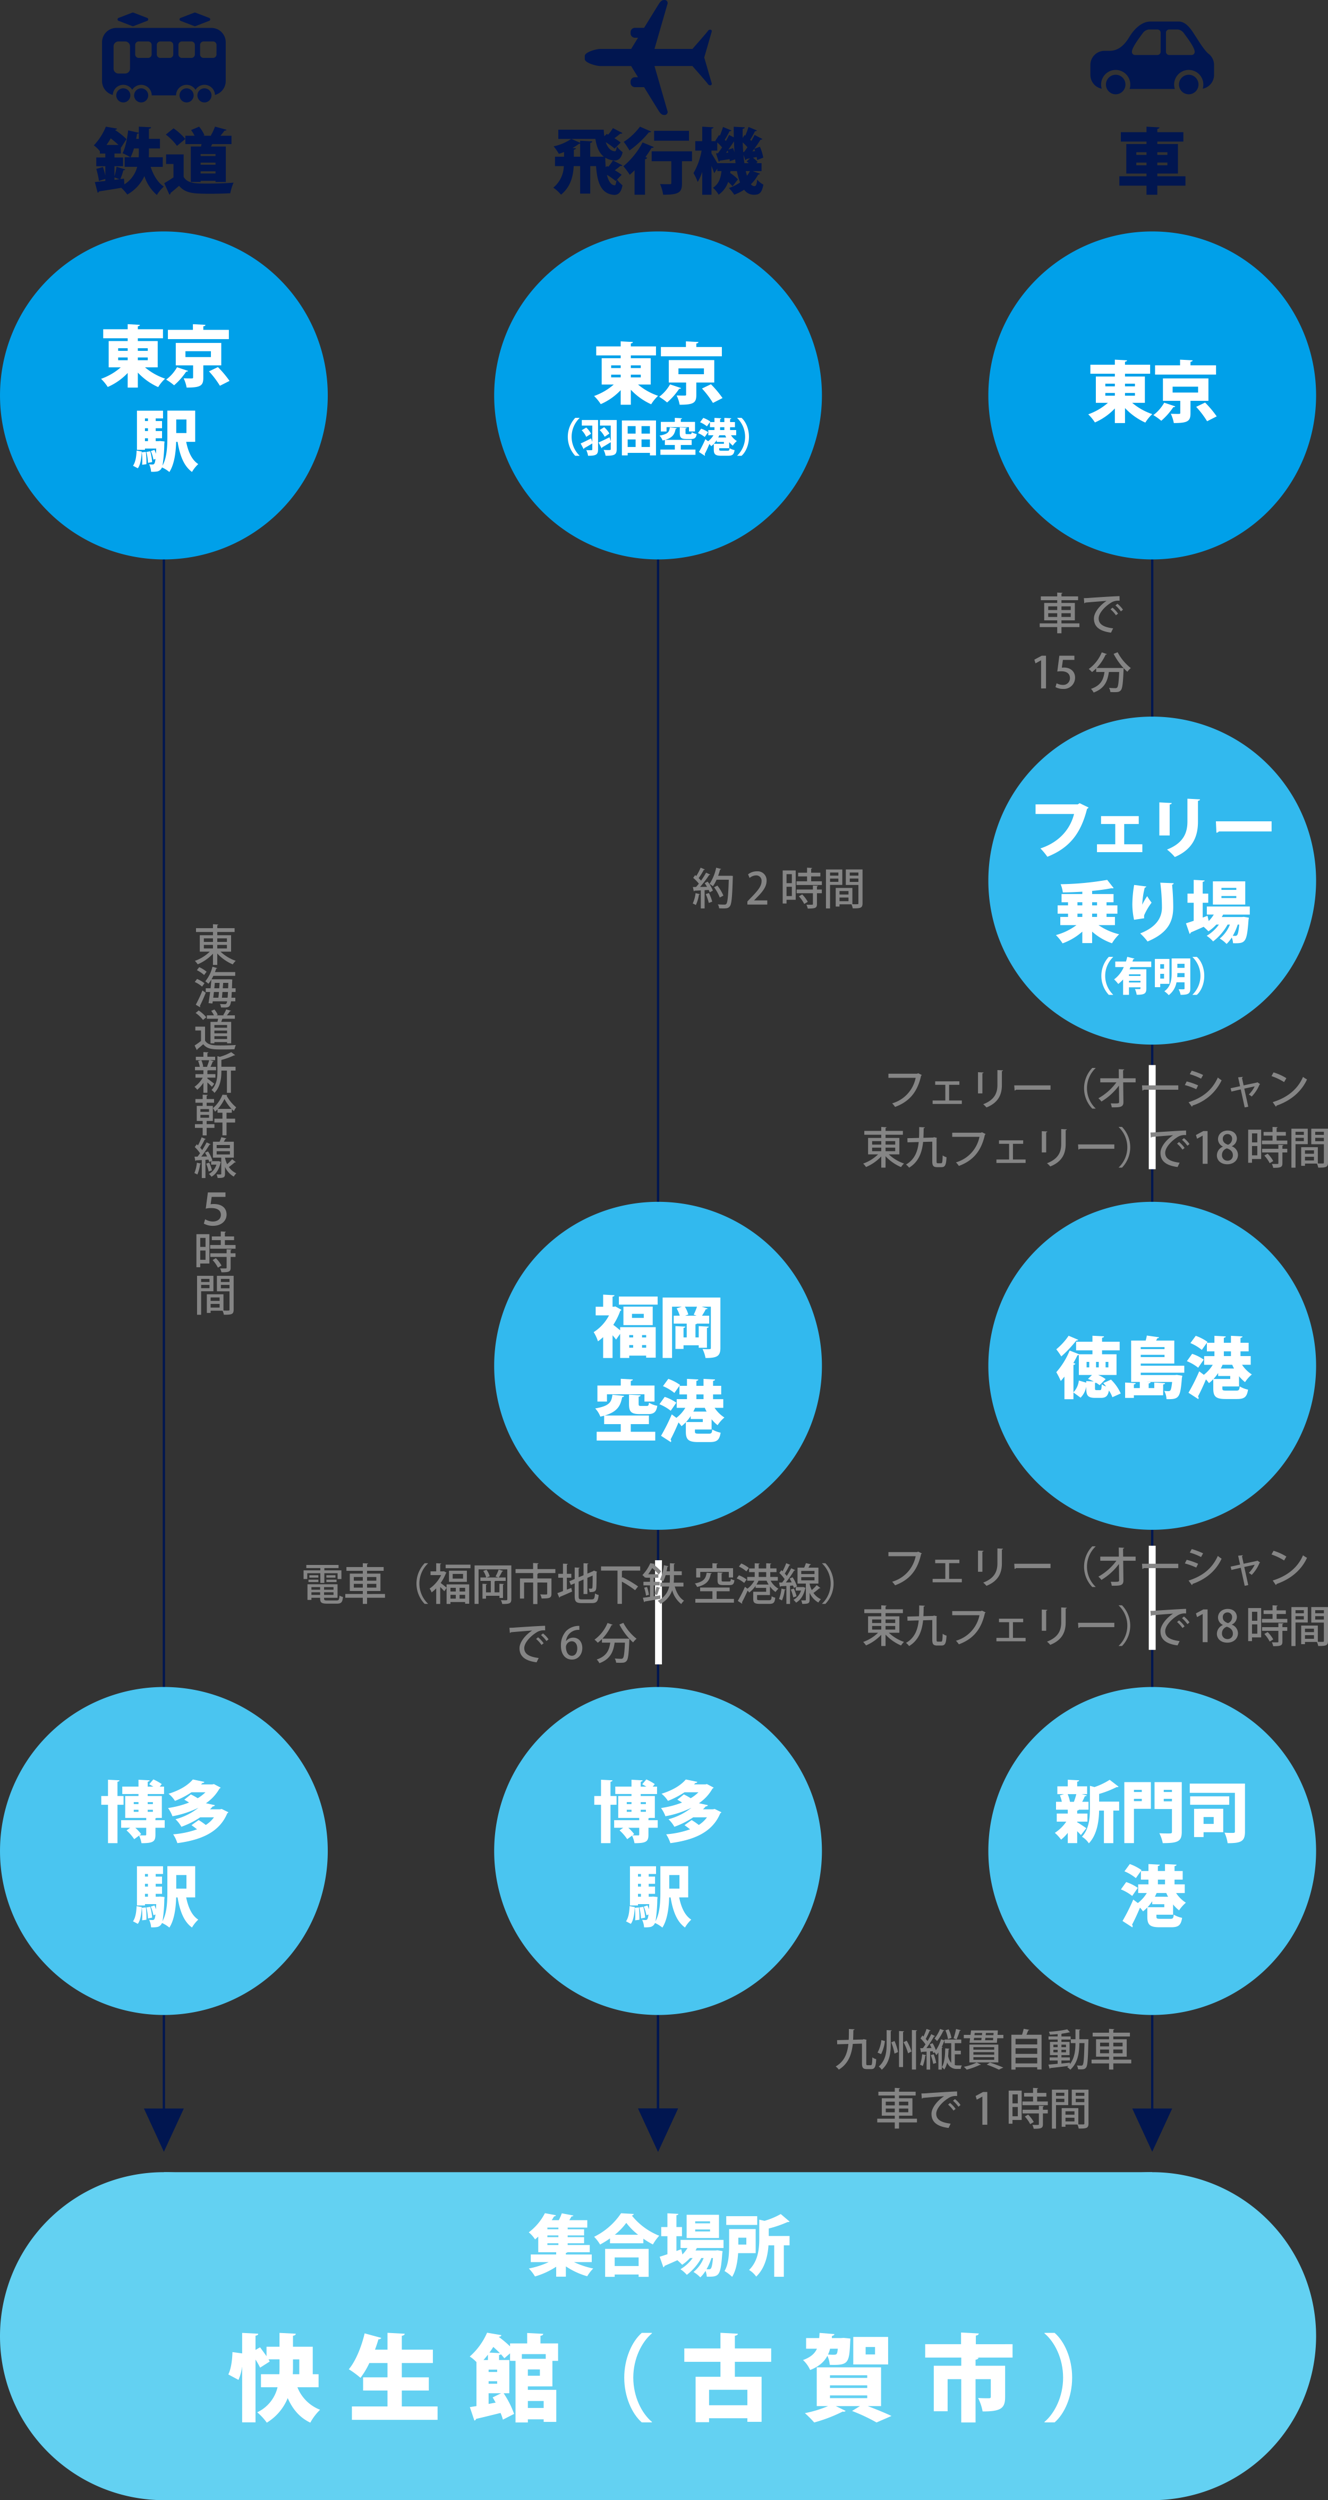 <svg id="グループ_53" data-name="グループ 53" xmlns="http://www.w3.org/2000/svg" xmlns:xlink="http://www.w3.org/1999/xlink" width="580.606" height="1092.31" viewBox="0 0 580.606 1092.31">
  <rect x="0" y="0" width="580.606" height="1092.31" fill="#333333" stroke="none"/>
  <defs>
    <clipPath id="clip-path">
      <rect id="長方形_44" data-name="長方形 44" width="580.606" height="1092.31" fill="none"/>
    </clipPath>
  </defs>
  <line id="線_34" data-name="線 34" y2="762.698" transform="translate(287.701 172.762)" fill="none" stroke="#011650" stroke-miterlimit="10" stroke-width="1"/>
  <line id="線_35" data-name="線 35" y2="757.886" transform="translate(503.753 172.762)" fill="none" stroke="#011650" stroke-miterlimit="10" stroke-width="1"/>
  <line id="線_36" data-name="線 36" y2="757.886" transform="translate(71.649 172.762)" fill="none" stroke="#011650" stroke-miterlimit="10" stroke-width="1"/>
  <g id="グループ_52" data-name="グループ 52">
    <g id="グループ_51" data-name="グループ 51" clip-path="url(#clip-path)">
      <path id="パス_1748" data-name="パス 1748" d="M503.753,668.36A71.648,71.648,0,1,1,575.4,596.711a71.649,71.649,0,0,1-71.649,71.649" fill="#32b9ee"/>
      <path id="パス_1749" data-name="パス 1749" d="M71.649,244.411A71.648,71.648,0,1,1,143.3,172.762a71.649,71.649,0,0,1-71.649,71.649" fill="#00a0e9"/>
      <path id="パス_1750" data-name="パス 1750" d="M68.947,160.5H63.406a26.887,26.887,0,0,0,8.777,4.928,17.562,17.562,0,0,0-3.032,3.7,27.841,27.841,0,0,1-8.894-6.356v6.56H55.825v-6.386a26.582,26.582,0,0,1-8.719,6.124,19.971,19.971,0,0,0-2.916-3.558,26.479,26.479,0,0,0,8.6-5.015H47.514V149.007h8.311v-1.225h-10.7v-3.936h10.7V141.63l5.336.292c-.03.32-.291.524-.9.641v1.283H71.25v3.936H60.257v1.225h8.69Zm-17.292-7.2h4.17v-1.167h-4.17Zm0,4.082h4.17v-1.2h-4.17ZM64.6,152.127H60.257v1.167H64.6Zm0,4.053H60.257v1.2H64.6Z" fill="#fff"/>
      <path id="パス_1751" data-name="パス 1751" d="M82.242,162.042a.807.807,0,0,1-.845.32,30.276,30.276,0,0,1-5.278,5.978,24.568,24.568,0,0,0-3.47-2.479,17.633,17.633,0,0,0,4.753-5.423Zm17.817-17.934v4.053H73.407v-4.053H84.341v-2.479l5.483.292c-.029.35-.292.554-.934.642v1.545Zm-3.324,15.513H88.89v5.424c0,3.47-1.195,4.286-7.289,4.286a15.765,15.765,0,0,0-1.312-4.053c.875.029,2.1.058,2.886.058,1.08,0,1.254,0,1.254-.437v-5.278H76.847v-9.8H96.735Zm-15.659-3.616H92.215v-2.566H81.076Zm15.075,12.539a40.814,40.814,0,0,0-4.782-6.3l3.908-1.867a46.223,46.223,0,0,1,5.073,6.036Z" fill="#fff"/>
      <path id="パス_1752" data-name="パス 1752" d="M61.977,197.275c-.175,2.829-.467,5.6-1.721,7.319l-2.1-1.108c1.079-1.545,1.458-4.024,1.575-6.619Zm23.356-4.228H81.4c.846,4.2,2.391,7.844,5.278,9.71a14.979,14.979,0,0,0-2.741,3.441c-3.674-2.683-5.308-7.348-6.3-13.151h-.612c-.146,4.432-.758,9.768-2.974,13.18a14.165,14.165,0,0,0-3.237-2.012,2.819,2.819,0,0,1-2.157,1.779,13.777,13.777,0,0,1-2.6.117,9.027,9.027,0,0,0-.846-3.267,10.629,10.629,0,0,0,1.517.088c.758,0,1.02-.525,1.254-2.42l-.9.32a17.588,17.588,0,0,0-1.136-3.761l1.574-.525c.233.5.437,1.05.642,1.633h.029c.029-.671.058-1.4.116-2.216H63.376v.583h-3.5V179.429h11.4v3.383H68.071v1.137h2.77V187.1h-2.77v1.225h2.77v3.149h-2.77v1.254h1.137l.787-.058,1.925.2a6.223,6.223,0,0,1-.088,1.02,66.763,66.763,0,0,1-.787,9.565c1.983-3.645,2.129-8.748,2.129-12.714V179.4H85.333Zm-23.181,10c.029-.525.058-1.108.058-1.75a30.8,30.8,0,0,0-.2-3.7l1.749-.175a32.535,32.535,0,0,1,.263,4.14c0,.467,0,.875-.029,1.254Zm2.537-20.237H63.377v1.137h1.312Zm0,4.286H63.377v1.225h1.312Zm-1.313,5.628h1.312v-1.254H63.376Zm1.342,9.506a25.1,25.1,0,0,0-.729-4.782l1.691-.292a24.911,24.911,0,0,1,.846,4.724Zm16.8-18.953H77.052V189.2h4.462Z" fill="#fff"/>
      <path id="パス_1753" data-name="パス 1753" d="M101.03,415.768H96.413a18.2,18.2,0,0,0,6.649,4.009,7.2,7.2,0,0,0-1.291,1.557,19.785,19.785,0,0,1-6.782-4.749v4.977H93.108v-4.9A19.5,19.5,0,0,1,86.44,421.3a8.477,8.477,0,0,0-1.236-1.5,18.1,18.1,0,0,0,6.517-4.027h-4.37v-7.181h5.757v-1.406H85.7v-1.672h7.409v-1.728l2.337.152c-.02.152-.153.265-.456.323v1.253h7.579v1.672H94.989v1.406h6.041Zm-11.911-4.256h3.989v-1.539H89.119Zm0,2.869h3.989v-1.558H89.119Zm10.087-4.407H94.988v1.539h4.218Zm0,2.849H94.988v1.558h4.218Z" fill="#858585"/>
      <path id="パス_1754" data-name="パス 1754" d="M86.155,427.7a13.421,13.421,0,0,1,3.249,1.88l-1.065,1.463a12.565,12.565,0,0,0-3.191-2.013ZM85.6,438.947a57.659,57.659,0,0,0,2.907-6.212l1.444,1.007c-.8,2.033-1.805,4.274-2.565,5.737a.6.6,0,0,1,.133.342.526.526,0,0,1-.057.247Zm1.5-16.394a13.394,13.394,0,0,1,3.23,1.994c-.476.608-.779,1.026-1.083,1.444a13.588,13.588,0,0,0-3.172-2.128Zm15.9,10.847h-1.672c-.037.969-.1,1.8-.153,2.508h1.711v1.557h-1.881c-.361,2.47-1.045,2.717-3.021,2.717-.437,0-.893-.019-1.367-.038a3.636,3.636,0,0,0-.456-1.5c.95.076,1.8.076,2.241.076.646,0,.779-.646.892-1.254H93.013c-.038.342-.1.646-.132.95l-1.71-.152c.227-1.291.474-3.039.7-4.863H89.955v-1.634h2.108c.133-1.311.267-2.622.36-3.8a12.047,12.047,0,0,1-1.329,1.842,11.016,11.016,0,0,0-1.33-1.1,15.641,15.641,0,0,0,3.117-6.344l2.089.589c-.076.189-.248.228-.457.209-.151.512-.341,1.025-.531,1.538h8.853v1.634H93.279a16.347,16.347,0,0,1-.8,1.52h8.15l.931.076c0,.133-.019.36-.039.532l-.113,3.3h1.6Zm-7.524,2.508c.1-.742.172-1.615.267-2.508H93.526c-.1.874-.19,1.71-.3,2.508Zm.381-4.142c.057-.8.113-1.6.152-2.355h-2.09c-.057.759-.152,1.557-.228,2.355Zm1.4,1.634c-.075.912-.151,1.766-.227,2.508h2.468c.058-.684.116-1.5.172-2.508Zm.134-1.634h2.355c.019-.722.057-1.5.077-2.355H97.572Z" fill="#858585"/>
      <path id="パス_1755" data-name="パス 1755" d="M89.65,448.544v6.117c1.33,2.09,3.933,2.09,6.916,2.09,2.165,0,4.824-.076,6.535-.19a8.767,8.767,0,0,0-.59,1.843c-1.31.056-3.228.094-5.016.094-4.311,0-6.761,0-8.642-2.28-.894.8-1.824,1.578-2.584,2.186a.321.321,0,0,1-.229.36l-.949-1.994a32.531,32.531,0,0,0,2.793-1.995v-4.559H85.395v-1.672Zm-2.792-7.067a14.649,14.649,0,0,1,3.324,2.964l-1.425,1.177a14.348,14.348,0,0,0-3.229-3.058Zm5.167,4.977h3.039c.115-.437.209-.912.305-1.368h-4.92v-1.481h3.1a11.411,11.411,0,0,0-1.215-1.957l1.387-.608a8,8,0,0,1,1.463,2.3l-.59.266h3.382l-.38-.152A13.281,13.281,0,0,0,98.9,441l2.09.589c-.077.152-.229.209-.475.209a14.548,14.548,0,0,1-1.33,1.805h3.5v1.481H97.23c-.152.418-.322.912-.513,1.368h4.351v9.366H99.283v-.532H93.735v.532h-1.71Zm7.258,1.368H93.735v1.2h5.548Zm-5.548,3.647h5.548v-1.235H93.735Zm0,2.47h5.548V452.7H93.735Z" fill="#858585"/>
      <path id="パス_1756" data-name="パス 1756" d="M90.676,471.229c.627.418,2.527,1.862,2.983,2.261L92.632,474.8c-.4-.437-1.234-1.235-1.956-1.9v4.521H88.929v-4.369a13.533,13.533,0,0,1-2.7,3.058,6.96,6.96,0,0,0-1.2-1.272,12.767,12.767,0,0,0,3.609-4.009H85.471v-1.539h3.458V467.6H85.244v-1.5h2.107a10.954,10.954,0,0,0-.74-2.546l1.254-.361H85.623v-1.5h3.306v-2.051l2.184.133c-.019.152-.133.266-.437.3v1.614h3.382v1.5H91.873l1.558.437c-.038.133-.19.19-.437.209a24.5,24.5,0,0,1-.969,2.261h2.432v1.5H91.018a.841.841,0,0,1-.342.133v1.557h3.5v1.539h-3.5Zm-.17-5.243a21.105,21.105,0,0,0,.949-2.793H88.017a10.383,10.383,0,0,1,.836,2.774l-.418.133h2.412Zm12.48.076v1.672h-2.032v9.707H99.207v-9.707H96.794c0,2.184-.058,6.763-3.04,9.745a4.278,4.278,0,0,0-1.291-1.253c2.355-2.356,2.6-5.586,2.6-8.227v-6.572l1.045.3a22.235,22.235,0,0,0,4.979-2.051l1.728,1.311a.52.52,0,0,1-.476.094,31.382,31.382,0,0,1-5.546,2v2.982Z" fill="#858585"/>
      <path id="パス_1757" data-name="パス 1757" d="M90.353,489.735v1.406h3.4v1.615h-3.4v3.3H88.605v-3.3H85.224v-1.615h3.381v-1.406H86.022v-6.573h2.583v-1.387H85.433v-1.6h3.172v-1.919l2.186.114c-.02.171-.133.266-.438.323v1.482h3.231v1.6H90.353v1.387h2.7v6.573Zm-2.735-3.97H91.4v-1.2h-3.78Zm0,2.564H91.4v-1.235h-3.78Zm11.417-2.184v2.6H102.8v1.672H99.035v5.6H97.25v-5.6H93.735v-1.672H97.25v-2.6H95.1v-1.5a14.306,14.306,0,0,1-1.1,1.045,6.905,6.905,0,0,0-.912-1.52,15.321,15.321,0,0,0,4.178-5.889l2.09.1a.367.367,0,0,1-.3.266,17.67,17.67,0,0,0,4.2,5.148,8.8,8.8,0,0,0-.988,1.653q-.456-.4-.912-.855v1.558Zm2.2-1.672a19.978,19.978,0,0,1-3.1-4.351,18.136,18.136,0,0,1-2.887,4.351Z" fill="#858585"/>
      <path id="パス_1758" data-name="パス 1758" d="M87.884,508.393c-.039.19-.209.228-.4.209a16.283,16.283,0,0,1-1.2,4.54A9.156,9.156,0,0,0,85,512.515a16.544,16.544,0,0,0,1.084-4.54Zm3.59-.722a8.158,8.158,0,0,0-.342-1.045l-1.31.1v7.96h-1.6v-7.865c-.95.038-1.805.1-2.489.114a.362.362,0,0,1-.324.266l-.378-1.861,1.329-.019c.361-.437.741-.95,1.1-1.482a16.821,16.821,0,0,0-2.318-2.7l.892-1.2c.172.152.342.3.514.475a27.527,27.527,0,0,0,1.6-3.533l1.823.76a.512.512,0,0,1-.456.171,28.423,28.423,0,0,1-1.994,3.609,10.047,10.047,0,0,1,.873,1.045c.742-1.159,1.426-2.355,1.938-3.362l1.767.817a.6.6,0,0,1-.494.17A47.822,47.822,0,0,1,88,505.3l2.546-.039a17.442,17.442,0,0,0-.912-1.671l1.312-.551a16.29,16.29,0,0,1,1.937,3.989Zm.02.285a19.335,19.335,0,0,1,1.177,3.363c-.4.133-.779.285-1.426.513a19.147,19.147,0,0,0-1.1-3.439Zm4.14-.684.988.4a.356.356,0,0,1-.17.228c-.646,3.021-2.052,5.091-3.99,6.212a6.93,6.93,0,0,0-1.121-1.234,6.976,6.976,0,0,0,3.286-4.047H92.31v-1.52h3.039Zm2.736-1.5a9.687,9.687,0,0,0,.95,2.849,21.238,21.238,0,0,0,2.166-2.166c1.443,1.14,1.539,1.2,1.634,1.254a.5.5,0,0,1-.5.114,28.792,28.792,0,0,1-2.564,2.052,7.955,7.955,0,0,0,3.249,2.736,7,7,0,0,0-1.1,1.443A9.193,9.193,0,0,1,98.37,509.8v3.059c0,1.576-.57,1.8-3.21,1.8A6.586,6.586,0,0,0,94.7,513.1c.38,0,.76.019,1.064.019.969,0,.969-.019.969-.284v-7.067H93.089v-6.953H96a14.411,14.411,0,0,0,.76-1.976l2.223.513c-.057.152-.209.209-.456.228-.171.361-.418.8-.665,1.235h4.369v6.953Zm-3.648-4.142h5.795v-1.387H94.722Zm0,2.736h5.795V502.96H94.722Z" fill="#858585"/>
      <path id="パス_1759" data-name="パス 1759" d="M90.885,520.973h7.694v1.937H92.557l-.476,3.23a9.164,9.164,0,0,1,1.33-.114c3.7,0,5.643,1.824,5.643,4.635,0,2.679-2.223,4.9-5.946,4.9a8.09,8.09,0,0,1-3.99-.969l.571-1.9a6.812,6.812,0,0,0,3.4.988c1.747,0,3.477-.931,3.477-2.907,0-1.747-1.2-2.982-4.313-2.982a8.994,8.994,0,0,0-2.3.266Z" fill="#858585"/>
      <path id="パス_1760" data-name="パス 1760" d="M91.55,539.2v12.822H87.542v1.634H85.871V539.2Zm-1.691,1.633H87.542v3.932h2.317ZM87.542,550.4h2.317v-4.065H87.542Zm10.771-6.459h4.673v1.614H91.892v-1.614h4.635V541.8H92.614v-1.6h3.913V538l2.223.134c-.019.17-.133.266-.437.322V540.2h4.027v1.6H98.313Zm2.964,1.957c-.02.17-.133.265-.438.322v1.33h2.128v1.6h-2.128v4.711c0,1.748-.721,1.995-4.027,1.995a6.434,6.434,0,0,0-.588-1.691c.551.019,1.082.019,1.52.019,1.31,0,1.33,0,1.33-.342v-4.692H91.949v-1.6h7.125V545.8Zm-6,7.94a14.03,14.03,0,0,0-2.336-3.324l1.443-.836a14.25,14.25,0,0,1,2.452,3.229Z" fill="#858585"/>
      <path id="パス_1761" data-name="パス 1761" d="M93.3,564.14H87.941v10.278H86.155V557.4H93.3Zm-1.71-5.4H87.941v1.349h3.647Zm-3.647,4.065h3.647v-1.444H87.941ZM102.15,557.4v14.761c0,2.108-.911,2.242-4.274,2.242a7.074,7.074,0,0,0-.57-1.767H92.081v.969H90.429V565.47H97.7v7.105c.495.019.952.019,1.35.019,1.273,0,1.291,0,1.291-.456v-7.96H94.836V557.4Zm-6.135,9.442H92.081v1.5h3.934Zm-3.934,4.426h3.934v-1.6H92.081Zm8.264-12.519H96.566v1.349h3.779Zm-3.779,4.1h3.779v-1.482H96.566Z" fill="#858585"/>
      <path id="パス_1762" data-name="パス 1762" d="M575.4,808.687a71.648,71.648,0,1,1-71.649-71.649A71.649,71.649,0,0,1,575.4,808.687" fill="#4ac5f0"/>
      <path id="パス_1763" data-name="パス 1763" d="M470.947,795.867v.262c.9.5,3.352,2.129,3.993,2.595l-2.361,3c-.408-.465-1.02-1.078-1.632-1.69v5.219h-4.112v-4.491a18.887,18.887,0,0,1-2.917,2.975,17.709,17.709,0,0,0-2.74-2.975,17.756,17.756,0,0,0,5.015-4.9h-4.17v-3.528h4.812v-1.692H461.7v-3.441h2.538a14.9,14.9,0,0,0-.847-2.8l1.837-.554h-2.945v-3.412h4.55v-2.886l4.957.262c-.029.321-.263.525-.845.613v2.011h4.345v3.412H472.9l2.215.554c-.086.233-.349.35-.816.379a25.628,25.628,0,0,1-1.166,2.42H475.9v3.441h-4.171a1.047,1.047,0,0,1-.786.379v1.313h4.489v3.528Zm-1.431-8.661a29.508,29.508,0,0,0,1.05-3.353h-3.79a14.12,14.12,0,0,1,1.021,3.353Zm19.772-.087v3.907H486.75v14.23h-4.111v-14.23h-2.1c-.087,4.286-.786,10.44-4.49,14.318a9.446,9.446,0,0,0-3-2.887c3.178-3.5,3.47-8.369,3.47-12.247v-10l1.983.555a29.5,29.5,0,0,0,6.647-3.179l3.909,3a1.278,1.278,0,0,1-.9.2,44.072,44.072,0,0,1-7.611,2.974v3.354Z" fill="#fff"/>
      <path id="パス_1764" data-name="パス 1764" d="M503.166,778.6v11.664H495.76v14.988h-4.2V778.6Zm-3.965,3.383h-3.44v.933h3.44Zm-3.441,4.928h3.44v-1.021h-3.44Zm20.907-8.311V800.3c0,4.17-1.6,4.958-8.31,4.958a16.329,16.329,0,0,0-1.487-4.345c1.253.117,2.77.117,3.761.117,1.488,0,1.75,0,1.75-.787v-9.886H504.77V778.6Zm-4.286,3.383h-3.587v.933h3.587ZM508.794,787h3.587V785.9h-3.587Z" fill="#fff"/>
      <path id="パス_1765" data-name="パス 1765" d="M544.309,779.246v20.936c0,4.286-1.633,5.1-7.582,5.1a16.437,16.437,0,0,0-1.37-4.608c.962.088,2.1.118,2.916.118,1.458,0,1.633,0,1.633-.671V783.269H520.164v-4.023Zm-6.882,9.243H520.339v-3.674h17.088Zm-13.384,1.779v-.029H534.8v10.234h-8.6V802.6H522.06V790.268Zm6.59,3.586H526.2v3h4.433Z" fill="#fff"/>
      <path id="パス_1766" data-name="パス 1766" d="M492.377,822.264a19.231,19.231,0,0,1,5.075,2.537L495,828.33a19.616,19.616,0,0,0-4.927-2.858Zm20.5,14.26h-7.29v.817c0,.9.263.991,1.867.991h4.2c1.137,0,1.37-.234,1.516-1.837a11.169,11.169,0,0,0,3.645,1.4c-.495,3.3-1.662,4.112-4.812,4.112h-4.986c-4.286,0-5.4-1.08-5.4-4.579v-4.082a17.034,17.034,0,0,1-1.894,1.721,13.966,13.966,0,0,0-1.313-1.633c-1.137,2.74-2.362,5.366-3.469,7.436a1.149,1.149,0,0,1,.261.67.975.975,0,0,1-.145.5l-4.286-2.771a84.119,84.119,0,0,0,4.694-9.359l2.012,1.516a15.656,15.656,0,0,0,3.908-4.374h-3.762v-3.79h4.491v-2.071h-3.3v-3.762h3.3v-3.033l4.957.263c-.03.321-.263.525-.846.612v2.158h3.12v-3.033l5.045.263c-.029.321-.263.525-.875.642v2.128h3.558v3.762h-3.558v2.071h4.462v3.79h-3.791a14.425,14.425,0,0,0,4.286,4.228,15.519,15.519,0,0,0-2.974,3.354,15.837,15.837,0,0,1-2.625-2.6Zm-18.924-22.133a20.683,20.683,0,0,1,5.132,2.655l-2.478,3.5a20.113,20.113,0,0,0-4.986-2.975Zm9.8,16.242a20.122,20.122,0,0,1-2.041,2.624h7.32v-1.311h-5.279Zm6.941-1.954a16.324,16.324,0,0,1-.787-1.632h-4.229a16.77,16.77,0,0,1-.787,1.632Zm-4.462-5.422h3.12v-2.07h-3.12Z" fill="#fff"/>
      <path id="パス_1767" data-name="パス 1767" d="M485.726,602.737a19.733,19.733,0,0,1,4.258,6.065l-3.645,1.633a13.49,13.49,0,0,0-1.517-2.944c-.466,2.565-1.487,3.236-3.528,3.236h-2.478c-3.762,0-3.908-1.545-3.908-4.9a9,9,0,0,1-2.479,4.81l-3.119-2.274v2.945h-3.938v-9.886c-.524.7-1.078,1.342-1.6,1.926a34.168,34.168,0,0,0-1.953-3.849,33.053,33.053,0,0,0,5.832-9.448l4.17,1.633h5.8v-1.721h-7.144V586.2h7.144v-2.625l5.074.263c-.03.321-.292.525-.875.642v1.72h7.7v3.761h-7.7v1.721h6.327v9.039H480.1a14.923,14.923,0,0,1,3.3,1.809l-2.654,2.652a11.25,11.25,0,0,0-1.575-1.078,4.255,4.255,0,0,1-.437.116V606.5c0,.758.117.845.728.845h1.43c.554,0,.7-.32.787-2.566a6.541,6.541,0,0,0,1.924.963c-.408-.526-.816-1.021-1.254-1.487ZM471.41,585.358a.778.778,0,0,1-.846.292A52.089,52.089,0,0,1,464,592.619a31.732,31.732,0,0,0-2.186-3.12,27.788,27.788,0,0,0,5.394-5.92Zm3.5,18.021,3.265.174a26.286,26.286,0,0,0-2.507-1.107l1.749-1.721h-5.744v-8.748a.829.829,0,0,1-.583.088c-.553,1.137-1.137,2.275-1.807,3.412l.875.291a.921.921,0,0,1-.846.555v11.955a8.7,8.7,0,0,0,2.361-5.133l3.237.934Zm.146-5.978h1.166V595.01h-1.166Zm5.336-2.391h-1.2V597.4h1.2Zm2.975,2.391h1.225V595.01h-1.225Z" fill="#fff"/>
      <path id="パス_1768" data-name="パス 1768" d="M517.771,599.734H498.73v1.021h14.9l.9-.088,2.362.379a7.2,7.2,0,0,1-.175,1.05c-.671,8.747-1.312,9.3-6.707,9.185a8.827,8.827,0,0,0-.991-3.616,11.759,11.759,0,0,0,1.807.117,1.043,1.043,0,0,0,.846-.32c.291-.351.555-1.4.787-3.7H501.471v.03l1.575.057c-.029.292-.262.5-.845.583v2.012h2.449v-2.42l4.723.263c-.029.292-.262.495-.845.583v4.724h-12.8v1.137h-3.819V604.02l4.635.263c-.029.292-.262.466-.816.583v1.574h2.6v-2.682h-3.791V585.679h6.357a14.5,14.5,0,0,0,.5-2.187l5.365.758c-.088.262-.32.408-.787.438-.146.32-.321.641-.525.991H513.4v10.06H498.73v.934h19.041Zm-8.631-11.2H498.73v.875h10.41Zm-10.41,4.373h10.41v-.991H498.73Z" fill="#fff"/>
      <path id="パス_1769" data-name="パス 1769" d="M521.21,591.482a19.188,19.188,0,0,1,5.075,2.537l-2.45,3.529a19.594,19.594,0,0,0-4.927-2.859Zm20.5,14.259h-7.291v.816c0,.9.264.991,1.867.991h4.2c1.136,0,1.369-.233,1.515-1.836a11.171,11.171,0,0,0,3.645,1.4c-.495,3.3-1.662,4.112-4.811,4.112h-4.986c-4.287,0-5.4-1.08-5.4-4.578v-4.083a17.041,17.041,0,0,1-1.895,1.721,13.957,13.957,0,0,0-1.313-1.633c-1.137,2.741-2.362,5.365-3.469,7.436a1.146,1.146,0,0,1,.261.671.993.993,0,0,1-.144.5l-4.287-2.772a84.022,84.022,0,0,0,4.7-9.359l2.012,1.515a15.65,15.65,0,0,0,3.907-4.373h-3.762v-3.791h4.492V590.4h-3.3v-3.762h3.3v-3.032l4.957.262c-.03.321-.264.525-.846.613v2.157h3.119v-3.032l5.045.262c-.029.321-.262.525-.875.641v2.129h3.558V590.4h-3.558v2.07h4.462v3.791h-3.791a14.425,14.425,0,0,0,4.286,4.228,15.588,15.588,0,0,0-2.974,3.353,15.845,15.845,0,0,1-2.624-2.594Zm-18.925-22.132a20.66,20.66,0,0,1,5.132,2.653l-2.478,3.5a20.157,20.157,0,0,0-4.986-2.974Zm9.8,16.241a20.3,20.3,0,0,1-2.041,2.625h7.319v-1.312h-5.278Zm6.94-1.953a16.663,16.663,0,0,1-.787-1.633h-4.229a16.664,16.664,0,0,1-.787,1.633Zm-4.461-5.424h3.119V590.4h-3.119Z" fill="#fff"/>
      <path id="パス_1770" data-name="パス 1770" d="M503.753,1092.31a71.649,71.649,0,1,1,71.649-71.649,71.649,71.649,0,0,1-71.649,71.649" fill="#63d1f2"/>
      <path id="パス_1771" data-name="パス 1771" d="M71.649,1092.31a71.649,71.649,0,1,1,71.649-71.649,71.649,71.649,0,0,1-71.649,71.649" fill="#63d1f2"/>
      <rect id="長方形_40" data-name="長方形 40" width="432.104" height="143.297" transform="translate(71.649 949.013)" fill="#63d1f2"/>
      <path id="パス_1772" data-name="パス 1772" d="M258.711,988.3h-7.757a36.508,36.508,0,0,0,8.4,2.8,18.183,18.183,0,0,0-2.624,3.383,32.71,32.71,0,0,1-9.331-4.316v4.491h-4.229v-4.345a33.815,33.815,0,0,1-9.272,4.257,18.735,18.735,0,0,0-2.683-3.47,37.5,37.5,0,0,0,8.69-2.8h-7.844v-3.325h11.109v-.992h-7.843v-6.823q-.657.612-1.4,1.225a13.267,13.267,0,0,0-2.741-3.091,24.548,24.548,0,0,0,7.057-8.369l4.811.9a.78.78,0,0,1-.816.5c-.321.554-.642,1.107-1.021,1.662h3.091a23.905,23.905,0,0,0,1.313-3l5.073.963c-.087.262-.35.379-.846.408-.262.525-.612,1.078-.962,1.633h7.873v3.236h-8.573v.729h7.174v2.683h-7.174v.758h7.174v2.683h-7.174v.759h9.652v3.148h-9.71a1.3,1.3,0,0,1-.729.292v.7h11.314Zm-14.58-15.077h-4.812v.729h4.812Zm0,3.412h-4.812v.758h4.812Zm-4.811,4.2h4.812v-.759H239.32Z" fill="#fff"/>
      <path id="パス_1773" data-name="パス 1773" d="M266.7,977.946a41.621,41.621,0,0,1-4.345,2.682,16.942,16.942,0,0,0-2.6-3.383,30.181,30.181,0,0,0,11.78-10.293l5.571.322a.994.994,0,0,1-.875.671,29.083,29.083,0,0,0,11.984,8.834,20.94,20.94,0,0,0-2.77,3.82,37.106,37.106,0,0,1-4.17-2.536v2.011H266.7Zm-2.129,16.8V982.525h19.011v12.216h-4.374v-1.019H268.741v1.019Zm14.637-8.484H268.74v3.761h10.468Zm-.232-9.915a28.759,28.759,0,0,1-5.162-5.19,27.539,27.539,0,0,1-5.015,5.19Z" fill="#fff"/>
      <path id="パス_1774" data-name="パス 1774" d="M316.327,982.144H304.663c-.175.351-.379.729-.583,1.079h8.748l.846-.088,2.245.35c-.029.292-.088.672-.146.992-.729,10.031-1.37,10.293-6.765,10.177a8.284,8.284,0,0,0-.554-2.508,14.4,14.4,0,0,1-2.274,2.828,14.207,14.207,0,0,0-2.975-2.362,14.718,14.718,0,0,0,4.433-6.094h-1.021a23.6,23.6,0,0,1-6.328,7.348,14.237,14.237,0,0,0-2.8-2.45,17.605,17.605,0,0,0,5.336-4.9h-1.137a18.074,18.074,0,0,1-3.441,2.945,28.409,28.409,0,0,0-2.1-1.982c-2.1.961-4.141,1.836-5.628,2.478a.693.693,0,0,1-.495.612l-1.605-4.608c.934-.291,2.1-.67,3.383-1.107v-7.873h-2.712v-3.994H291.8v-6.008l4.782.263c-.029.321-.263.495-.846.583v5.162h2.42v3.994h-2.42v6.473l2.1-.788.524,2.3a14.827,14.827,0,0,0,2.217-2.829h-3.033v-3.528h18.779Zm-1.983-4.374H300.2V967.623h14.142Zm-3.907-7.289h-6.5v.874h6.5Zm0,3.557h-6.5v.875h6.5Zm.612,12.48a25.016,25.016,0,0,1-2.157,4.9c.437.03.816.03,1.05.03a.918.918,0,0,0,.844-.35c.351-.379.671-1.662.934-4.578Z" fill="#fff"/>
      <path id="パス_1775" data-name="パス 1775" d="M330.381,984.389h-7.669c-.233,3.558-.9,7.611-2.625,10.352a17.589,17.589,0,0,0-3.324-2.538c1.866-3.148,2.013-7.755,2.013-11.138v-7.2h11.605Zm.671-12.334h-13.53v-3.82h13.53Zm-4.754,5.569h-3.5v3.032h3.5Zm18.925-7.027a1.273,1.273,0,0,1-.9.2,50,50,0,0,1-8.224,2.828V976.9h9.1v4.082h-2.508v13.734h-4.2V980.977H335.98c-.292,4.433-1.487,9.973-5.365,13.647a10.583,10.583,0,0,0-3.121-2.886c4.083-3.966,4.461-9.594,4.461-13.851v-8.136l2.3.525a32.552,32.552,0,0,0,7.086-2.975Z" fill="#fff"/>
      <path id="パス_1776" data-name="パス 1776" d="M139.287,1042.973h-9.258a17.289,17.289,0,0,0,9.917,9.835,23.2,23.2,0,0,0-4.28,5.638c-4.732-2.263-7.737-5.925-9.877-10.741a22.42,22.42,0,0,1-9.135,10.741,25.331,25.331,0,0,0-4.2-4.527,16.163,16.163,0,0,0,8.889-10.946H114.1v-5.679h8.025c.082-1.029.082-2.018.082-3.005v-3.5h-4.815c.206.328.371.658.535.945l-4.2,2.676a34.548,34.548,0,0,0-2.017-3.539v27.449h-5.844v-24.2h-.041a21.22,21.22,0,0,1-1.563,5.639l-4.445-2.387c1.193-2.3,1.728-6.338,1.811-9.754l4.238.576v-8.97l7.037.37c-.041.452-.37.741-1.193.864v6.214l1.976-1.152c.864,1.152,1.933,2.592,2.839,3.909v-4.157h5.679v-6.048l7.119.37c-.041.452-.37.741-1.234.9v4.773h8.642v12.018h2.551Zm-11.193-12.181v3.539c0,.987-.041,1.975-.082,2.963h2.839v-6.5Z" fill="#fff"/>
      <path id="パス_1777" data-name="パス 1777" d="M175.67,1051.368h15.639v5.844h-37.45v-5.844h15.556v-6.955H158.756v-5.762h10.659V1032.4h-7.942a34.488,34.488,0,0,1-3.868,6.461,39.812,39.812,0,0,0-5.1-3.745c2.963-3.5,5.556-9.836,6.914-15.68l7.284,1.976a1.153,1.153,0,0,1-1.235.576c-.452,1.523-.946,3.046-1.523,4.569h5.474v-7.367l7.531.411c-.041.453-.412.742-1.276.906v6.05h13.581v5.843H175.67v6.255h11.812v5.762H175.67Z" fill="#fff"/>
      <path id="パス_1778" data-name="パス 1778" d="M241.52,1042.6H230.78v1.523h12.427v13.991h-5.514v-1.11H230.78v1.358h-5.392V1031.45H223v-3.293l-2.51,2.182a16.026,16.026,0,0,0-1.482-1.77,1.553,1.553,0,0,1-.822.329v2.181h4.485v14.527H220.2a41.29,41.29,0,0,1,4.568,9.012l-4.9,2.512a19.257,19.257,0,0,0-1.028-2.922c-3.992.986-7.983,1.974-10.7,2.591a.97.97,0,0,1-.74.741l-1.976-5.885,2.881-.452v-19.218a14.94,14.94,0,0,0-2.922-2.429,29.7,29.7,0,0,0,7.572-10.411l6.255,1.07c-.123.411-.452.659-1.07.7l-.041.082a51.729,51.729,0,0,1,4.9,4.115v-1.275h7.491v-4.569l7,.37c-.042.452-.371.742-1.2.865v3.334h7.7v7.613h-2.47Zm-28.19-11.523v-2.346c-.617.782-1.234,1.565-1.934,2.346Zm4.034,4.2h-3.745v1.029h3.745Zm-3.745,6.174h3.745v-1.111h-3.745Zm0,8.807,3.085-.577c-.452-.782-.863-1.564-1.316-2.263l3.7-1.811h-5.473Zm4.938-22.182c-.905-.9-1.894-1.852-2.881-2.717-.535.824-1.07,1.647-1.687,2.47Zm20.041.412H228.146v2.057H238.6Zm-2.551,6.707h-5.268v2.758h5.268Zm1.646,13.787H230.78v3.045h6.913Z" fill="#fff"/>
      <path id="パス_1779" data-name="パス 1779" d="M285.022,1019.432c-4.485,3.746-8.148,11.111-8.148,19.342,0,8.395,3.745,15.679,8.148,19.342v.207h-4.444c-4.281-3.746-7.655-11.195-7.655-19.549s3.374-15.8,7.655-19.547h4.444Z" fill="#fff"/>
      <path id="パス_1780" data-name="パス 1780" d="M337.166,1031.861H321.282v6.544h11.687v19.67h-6.214v-1.564h-16.75v1.729H304.12v-19.835h10.865v-6.544h-15.8v-5.844h15.8v-6.831l7.614.411c-.042.452-.412.742-1.317.906v5.514h15.884Zm-10.411,12.222h-16.75v6.75h16.75Z" fill="#fff"/>
      <path id="パス_1781" data-name="パス 1781" d="M368.86,1021.408l2.922.288c0,.412-.042.947-.083,1.44-.371,8.766-.782,10.083-7.161,10.083-.535,0-1.152,0-1.769-.041a11.735,11.735,0,0,0-1.029-3.951c-1.317,2.551-3.58,4.651-7.532,6.214a13.5,13.5,0,0,0-3.127-4.362c3.374-1.194,5.144-2.84,6.091-4.938h-4.733v-4.65h5.721c.082-.7.123-1.483.165-2.264l6.5.535c-.083.37-.413.659-1.071.782l-.082.947h4.033ZM385.2,1051.2h-5.844c3.828,1.44,7.9,3.128,10.412,4.321l-6.543,2.84a79.207,79.207,0,0,0-10.7-5.022l3.457-2.139H365.4l4.321,2.1a1.044,1.044,0,0,1-.823.372,1.719,1.719,0,0,1-.453-.083,66.761,66.761,0,0,1-12.469,4.774,47.6,47.6,0,0,0-4.074-4.074,51.848,51.848,0,0,0,10.164-3.087h-4.98v-16.914H385.2Zm-22.3-25.062a11.094,11.094,0,0,1-.9,2.551c.823.041,1.522.082,2.1.082,1.729,0,1.935,0,2.182-2.633Zm-.041,12.757h16.3v-1.152h-16.3Zm0,4.4h16.3v-1.152h-16.3Zm0,4.445h16.3v-1.193h-16.3Zm25.433-14.733H373.057V1021h15.227Zm-5.721-7.613h-4.115v3.251h4.115Z" fill="#fff"/>
      <path id="パス_1782" data-name="パス 1782" d="M442.692,1024.165v5.844H427.053v.042h.742c-.041.452-.412.741-1.276.905v2.634h12.922v13.663c0,4.978-1.894,6.3-9.836,6.3a22.014,22.014,0,0,0-1.976-5.885c1.647.124,4.075.124,4.651.124.659,0,.9-.165.9-.659v-7.7h-6.666v18.93h-6.256v-18.93H414.3v14.033h-6.049V1033.59h12.016v-3.581H404.5v-5.844h15.679v-5.1l7.737.412c-.041.494-.412.783-1.276.947v3.744Z" fill="#fff"/>
      <path id="パス_1783" data-name="パス 1783" d="M456.647,1058.116c4.485-3.744,8.147-11.111,8.147-19.342,0-8.394-3.744-15.679-8.147-19.342v-.205h4.444c4.321,3.744,7.655,11.194,7.655,19.547s-3.334,15.8-7.655,19.549h-4.444Z" fill="#fff"/>
      <path id="パス_1784" data-name="パス 1784" d="M71.649,880.335A71.648,71.648,0,1,1,143.3,808.686a71.649,71.649,0,0,1-71.649,71.649" fill="#4ac5f0"/>
      <line id="線_37" data-name="線 37" y2="126.774" transform="translate(287.701 808.687)" fill="none" stroke="#011650" stroke-miterlimit="10" stroke-width="1"/>
      <path id="パス_1785" data-name="パス 1785" d="M287.7,940.1l8.721-18.9H278.98Z" fill="#011650"/>
      <path id="パス_1786" data-name="パス 1786" d="M503.753,940.1l8.721-18.9H495.032Z" fill="#011650"/>
      <path id="パス_1787" data-name="パス 1787" d="M71.649,940.1l8.721-18.9H62.928Z" fill="#011650"/>
      <path id="パス_1788" data-name="パス 1788" d="M378.732,901.411c0,.741.1.874.589.874h1.4c.494,0,.609-.607.665-3.457a4.5,4.5,0,0,0,1.691.816c-.171,3.306-.589,4.332-2.185,4.332H379c-1.634,0-2.147-.57-2.147-2.584v-8.548l-4.009.114c-.456,4.389-1.823,8.643-6.117,11.246a6.264,6.264,0,0,0-1.367-1.368c3.875-2.223,5.147-5.851,5.565-9.84l-4.9.133-.057-1.805,5.091-.133c.076-1.557.076-3.173.076-4.73l2.47.133c-.018.209-.189.323-.513.361-.019,1.367-.038,2.773-.114,4.2l4.332-.114.266-.171,1.272.3a1.605,1.605,0,0,1-.113.437Z" fill="#858585"/>
      <path id="パス_1789" data-name="パス 1789" d="M383.673,896.756a15.037,15.037,0,0,0,1.672-5.452l1.539.4a16.6,16.6,0,0,1-1.672,5.737Zm3.971-9.821,2.223.133c-.019.152-.133.266-.437.323V892.9c0,3.952-.4,8.245-3.914,11.342a7,7,0,0,0-1.311-1.387c3.1-2.755,3.439-6.535,3.439-9.955Zm3.438,10.277a23.571,23.571,0,0,0-1.424-4.919l1.424-.589a21.536,21.536,0,0,1,1.539,4.825Zm1.976-9.878,2.2.133c-.019.153-.134.266-.437.3v15.312h-1.767Zm3.951,9.746a21.447,21.447,0,0,0-1.994-4.844l1.387-.665a21.244,21.244,0,0,1,2.108,4.711Zm1.672-10.183,2.261.133c-.019.172-.133.266-.456.323v16.813h-1.8Z" fill="#858585"/>
      <path id="パス_1790" data-name="パス 1790" d="M404.9,897.9c-.038.133-.152.228-.38.209a17.883,17.883,0,0,1-1.064,4.521,10.534,10.534,0,0,0-1.235-.589,16.239,16.239,0,0,0,.95-4.54Zm12.538,4.313a4.53,4.53,0,0,0,1.235.151h1.843a4.858,4.858,0,0,0-.476,1.539H418.5a4.381,4.381,0,0,1-4.407-2.831,8.913,8.913,0,0,1-1.254,3.1,3.737,3.737,0,0,0-1.083-1.026c1.235-1.88,1.444-5.186,1.5-8.225l1.862.151c-.019.153-.153.247-.4.285-.038.951-.1,1.957-.19,2.964a6.663,6.663,0,0,0,1.348,2.945v-8.606h-2.887v-.95a.751.751,0,0,1-.209.018,22.606,22.606,0,0,1-1.064,2.566l.456.113c-.038.133-.152.229-.418.267V904.2h-1.481v-7.466a11.961,11.961,0,0,1-.932,1.159,10.939,10.939,0,0,0-.7-1.216l-.627.285c-.058-.246-.134-.513-.228-.8l-1.122.076v7.96h-1.557v-7.865c-.8.038-1.52.1-2.109.114a.366.366,0,0,1-.3.267l-.4-1.863,1.178-.018c.38-.494.76-1.045,1.159-1.654a17.428,17.428,0,0,0-2.184-2.621l.836-1.254a5.6,5.6,0,0,1,.456.456,26.187,26.187,0,0,0,1.348-3.343l1.8.665c-.076.133-.229.189-.475.189a31.13,31.13,0,0,1-1.691,3.515,10.874,10.874,0,0,1,.779.969,32.718,32.718,0,0,0,1.634-3.039l1.69.854a.552.552,0,0,1-.474.171,50.209,50.209,0,0,1-3.324,5.072l2.241-.038c-.247-.551-.513-1.12-.779-1.614l1.235-.494a16.457,16.457,0,0,1,1.443,3.058,16.66,16.66,0,0,0,2.261-4.787l1.558.513v-.4h7.276v1.6h-2.831v3.3h2.641v1.558h-2.641Zm-9.441-.514a21.227,21.227,0,0,0-1.045-3.837l1.273-.361a21.2,21.2,0,0,1,1.1,3.78Zm4.844-14.608a.388.388,0,0,1-.437.171,20.929,20.929,0,0,1-2.716,4.463,15.475,15.475,0,0,0-1.1-1.12,15.343,15.343,0,0,0,2.413-4.179Zm1.9-.513a15.815,15.815,0,0,1,1.235,3.761l-1.52.532a14.751,14.751,0,0,0-1.121-3.818Zm5.319.418q-.086.2-.456.228a30.619,30.619,0,0,1-1.387,3.761c-.361-.133-.93-.342-1.31-.456a28.1,28.1,0,0,0,1.083-4.085Z" fill="#858585"/>
      <path id="パス_1791" data-name="パス 1791" d="M436.13,889.025h2.545v1.463H436l-.152,1.995H423.876l.247-1.995h-2.754v-1.463h2.945l.247-1.957h11.721Zm-7.257,12.994a.426.426,0,0,1-.323.133.527.527,0,0,1-.171-.019,30.353,30.353,0,0,1-5.737,2.09,12.682,12.682,0,0,0-1.235-1.254,21.855,21.855,0,0,0,5.585-1.881Zm7.6-.969H423.82v-7.789h12.652Zm-1.8-6.649h-9.1v1.1h9.1Zm0,2.184h-9.1v1.1h9.1Zm0,2.2h-9.1v1.121h9.1Zm-8.8-8.454-.132,1.027h3.286c.038-.324.1-.665.132-1.027Zm3.439-1.177c.038-.323.056-.646.1-.969h-3.268l-.113.969Zm1.5,1.177c-.038.362-.076.7-.133,1.027h3.477l.075-1.027Zm3.514-1.177.076-.969h-3.363l-.094.969Zm2.394,15.065a44.852,44.852,0,0,0-5.319-2.186l1.4-.911c2.09.665,4.427,1.558,5.833,2.185Z" fill="#858585"/>
      <path id="パス_1792" data-name="パス 1792" d="M450,886.821c-.056.152-.209.247-.474.247-.209.57-.475,1.254-.76,1.9h6.611v15.179h-1.9v-.988H444V904.2h-1.823V888.968h4.654a21.4,21.4,0,0,0,.722-2.6Zm3.477,3.914H444v2.45h9.479Zm0,4.122H444v2.47h9.479Zm-9.48,6.63h9.479V899H444Z" fill="#858585"/>
      <path id="パス_1793" data-name="パス 1793" d="M474.947,890.924l.95.039c-.019.152-.019.4-.038.588-.19,8.131-.38,10.848-.969,11.665-.513.741-1.083.874-2.337.874-.38,0-.8-.019-1.234-.039a4.468,4.468,0,0,0-.494-1.67c.816.075,1.557.075,1.9.075a.655.655,0,0,0,.646-.323c.418-.532.608-2.925.76-9.517h-2.242c-.018,3.8-.456,8.473-3.951,11.626a7.172,7.172,0,0,0-1.349-1.121,7.009,7.009,0,0,0,.532-.531c-2.945.379-5.965.721-7.921.93a.369.369,0,0,1-.286.285l-.55-1.8c1.083-.077,2.488-.191,4.046-.343v-1.443h-3.5v-1.349h3.5v-1.007h-3.363v-5.775h3.363v-1.026h-3.99v-1.349h3.99v-1.026c-1.14.115-2.318.19-3.4.247a4.716,4.716,0,0,0-.436-1.292,46.657,46.657,0,0,0,8.016-1.045l1.235,1.311a.285.285,0,0,1-.19.038.9.9,0,0,1-.209-.018,28.108,28.108,0,0,1-3.04.55,1.547,1.547,0,0,1-.322.115v1.12h4.027v1.349h-4.027v1.026h3.552v5.775h-3.552v1.007h3.685v1.349h-3.685v1.31c1.216-.114,2.47-.247,3.7-.36v.664c2.146-2.792,2.432-6.363,2.432-9.213h-2.033v-1.692H470.2v-4.349l2.128.113c-.02.171-.133.267-.438.323v3.913Zm-14.4,3.477h1.861v-1.1h-1.861Zm0,2.242h1.861v-1.1h-1.861Zm5.509-3.344h-1.994v1.1h1.994Zm0,2.242h-1.994v1.1h1.994Z" fill="#858585"/>
      <path id="パス_1794" data-name="パス 1794" d="M494.593,899.853v1.634h-7.846v2.7h-1.862v-2.7H477.23v-1.634h7.655v-1.31H479.2v-7.6h5.68v-1.216h-7.162v-1.653h7.162V886.4l2.318.133c-.019.151-.152.265-.456.322v1.216H494v1.653h-7.257v1.216H492.6v7.6h-5.851v1.31Zm-13.64-5.812h3.933v-1.615h-3.933Zm0,3.02h3.933v-1.634h-3.933Zm9.84-4.636h-4.046v1.615h4.046Zm0,3h-4.046v1.634h4.046Z" fill="#858585"/>
      <path id="パス_1795" data-name="パス 1795" d="M400.9,925.634v1.634h-7.846v2.7H391.2v-2.7H383.54v-1.634H391.2v-1.31h-5.68v-7.6h5.68v-1.216h-7.162v-1.653H391.2v-1.671l2.318.133c-.019.151-.152.266-.456.322v1.216h7.257v1.653h-7.257v1.216h5.851v7.6h-5.851v1.31Zm-13.641-5.812H391.2v-1.615h-3.933Zm0,3.02H391.2v-1.634h-3.933Zm9.841-4.635h-4.046v1.615H397.1Zm0,3h-4.046v1.634H397.1Z" fill="#858585"/>
      <path id="パス_1796" data-name="パス 1796" d="M402.844,914.617c.57,0,1.387-.019,1.919-.057,1.937-.152,10.828-.742,13.678-.817l.018,2.014a5.758,5.758,0,0,0-4.027,1.045c-2.45,1.557-5.11,4.388-5.11,6.686,0,2.394,1.88,3.8,6.307,4.331l-.912,1.881c-5.414-.7-7.466-2.868-7.466-6.192,0-2.489,2.375-5.624,5.509-7.694-2.223.17-7.2.55-9.271.759a.719.719,0,0,1-.456.3Zm12.52,4.16a12.529,12.529,0,0,1,2.431,2.6l-.931.722a13.227,13.227,0,0,0-2.356-2.6Zm2.146-1.691a11.465,11.465,0,0,1,2.432,2.584l-.912.741a13.6,13.6,0,0,0-2.375-2.6Z" fill="#858585"/>
      <path id="パス_1797" data-name="パス 1797" d="M429.5,928.295V916h-.038l-2.412,1.329-.494-1.614,3.229-1.729h1.862v14.3Z" fill="#858585"/>
      <path id="パス_1798" data-name="パス 1798" d="M446.676,913.382v12.823h-4.008v1.634H441V913.382Zm-1.691,1.633h-2.317v3.933h2.317Zm-2.317,9.575h2.317v-4.065h-2.317Zm10.771-6.459h4.673v1.615H447.018v-1.615h4.635v-2.147H447.74v-1.6h3.913v-2.2l2.223.133c-.019.171-.133.266-.437.322v1.748h4.027v1.6h-4.027Zm2.964,1.957c-.02.17-.134.265-.438.323v1.329h2.128v1.6h-2.128v4.712c0,1.748-.721,1.994-4.027,1.994a6.413,6.413,0,0,0-.589-1.691c.551.02,1.083.02,1.52.02,1.311,0,1.33,0,1.33-.343v-4.692h-7.124v-1.6H454.2v-1.747Zm-6,7.94a14.03,14.03,0,0,0-2.336-3.324l1.443-.836a14.251,14.251,0,0,1,2.452,3.229Z" fill="#858585"/>
      <path id="パス_1799" data-name="パス 1799" d="M467.043,919.708h-5.357v10.277H459.9V912.964h7.142Zm-1.71-5.4h-3.647v1.349h3.647Zm-3.647,4.066h3.647v-1.443h-3.647Zm14.21-5.414v14.76c0,2.109-.911,2.242-4.275,2.242a7.044,7.044,0,0,0-.569-1.767h-5.224v.97h-1.653v-8.131h7.276v7.1c.494.02.95.02,1.349.02,1.273,0,1.291,0,1.291-.456v-7.96h-5.509v-6.782Zm-6.136,9.441h-3.933v1.5h3.933Zm-3.932,4.427h3.933v-1.6h-3.933Zm8.263-12.52h-3.78v1.349h3.78Zm-3.78,4.1h3.78v-1.481h-3.78Z" fill="#858585"/>
      <path id="パス_1800" data-name="パス 1800" d="M471.925,272.338v1.633h-7.846v2.7h-1.861v-2.7h-7.656v-1.633h7.656v-1.311h-5.681v-7.6h5.681v-1.216h-7.162v-1.653h7.162v-1.671l2.318.133c-.019.152-.153.266-.457.322v1.216h7.257v1.653h-7.257v1.216h5.852v7.6h-5.852v1.311Zm-13.639-5.813h3.933V264.91h-3.933Zm0,3.02h3.933v-1.634h-3.933Zm9.84-4.635h-4.047v1.615h4.047Zm0,3h-4.047v1.634h4.047Z" fill="#858585"/>
      <path id="パス_1801" data-name="パス 1801" d="M473.866,261.32c.57,0,1.388-.019,1.919-.057,1.937-.152,10.828-.742,13.678-.817l.019,2.013a5.768,5.768,0,0,0-4.027,1.045c-2.451,1.558-5.111,4.389-5.111,6.687,0,2.394,1.881,3.8,6.307,4.331l-.911,1.881c-5.414-.7-7.466-2.868-7.466-6.193,0-2.488,2.374-5.623,5.509-7.693-2.223.17-7.2.55-9.271.759a.728.728,0,0,1-.456.3Zm12.52,4.16a12.547,12.547,0,0,1,2.431,2.6l-.931.723a13.167,13.167,0,0,0-2.355-2.6Zm2.146-1.691a11.443,11.443,0,0,1,2.432,2.584l-.911.741a13.664,13.664,0,0,0-2.375-2.6Z" fill="#858585"/>
      <path id="パス_1802" data-name="パス 1802" d="M455.169,300.779V288.488h-.038l-2.412,1.33-.494-1.615,3.229-1.729h1.862v14.3Z" fill="#858585"/>
      <path id="パス_1803" data-name="パス 1803" d="M469.723,286.474V288.3h-5.016l-.474,3.4c.285-.019.551-.057.95-.057,2.6,0,4.844,1.52,4.844,4.445a4.9,4.9,0,0,1-5.225,4.9,6.794,6.794,0,0,1-3.343-.8l.494-1.672a5.934,5.934,0,0,0,2.774.722,2.918,2.918,0,0,0,3.059-2.964c0-1.843-1.254-3-3.8-3a10.765,10.765,0,0,0-1.729.114l.893-6.915Z" fill="#858585"/>
      <path id="パス_1804" data-name="パス 1804" d="M488.627,284.954a21.488,21.488,0,0,0,5.775,6.934,9.289,9.289,0,0,0-1.52,1.6,20.729,20.729,0,0,1-1.614-1.577c0,.152-.02.38-.038.589-.248,6.041-.513,8.283-1.178,9.042a2.108,2.108,0,0,1-1.6.8,10.291,10.291,0,0,1-1.2.057c-.551,0-1.178-.019-1.8-.057a4.1,4.1,0,0,0-.589-1.823c1.178.114,2.28.133,2.736.133a1.019,1.019,0,0,0,.817-.266c.456-.475.7-2.3.893-6.8h-4.5c-.533,3.552-1.539,7.1-6.668,8.985a6.2,6.2,0,0,0-1.16-1.614c4.465-1.482,5.491-4.294,5.909-7.371h-3.629v-1.558a17.783,17.783,0,0,1-1.823,1.6,13.929,13.929,0,0,0-1.425-1.349,16.793,16.793,0,0,0,5.679-7.276l2.243.76a.483.483,0,0,1-.533.209,21.512,21.512,0,0,1-3.951,5.87h10.372l.418-.019,1.027.1a29.34,29.34,0,0,1-4.389-6.25Z" fill="#858585"/>
      <path id="パス_1805" data-name="パス 1805" d="M575.4,384.737a71.648,71.648,0,1,1-71.649-71.649A71.649,71.649,0,0,1,575.4,384.737" fill="#32b9ee"/>
      <path id="パス_1806" data-name="パス 1806" d="M475.933,352.8a1.464,1.464,0,0,1-.671.583c-2.741,10.877-7.757,17.117-17.35,20.937a27.857,27.857,0,0,0-3.033-3.645c8.66-2.857,13.152-8.865,14.7-15.046H452.75v-4.2h18.458L472,350.9Z" fill="#fff"/>
      <path id="パス_1807" data-name="パス 1807" d="M497.86,356.557V360H491.5v8.864h7.931V372.3H479.606v-3.441h7.989V360h-6.211v-3.441Z" fill="#fff"/>
      <path id="パス_1808" data-name="パス 1808" d="M506.869,365.013V350.55l5.424.292c-.03.32-.292.554-.905.641v13.53Zm17.787-15.775c-.029.321-.291.554-.9.642v9.039c0,6.211-2.013,12.043-10.119,15.513a22.759,22.759,0,0,0-3.412-3.266c7.524-2.945,8.923-7.7,8.923-12.276v-9.944Z" fill="#fff"/>
      <path id="パス_1809" data-name="パス 1809" d="M531.595,358.831h24.348v4.432H532.877a1.54,1.54,0,0,1-1.05.554Z" fill="#fff"/>
      <path id="パス_1810" data-name="パス 1810" d="M487.451,404.183h-7.173a26.776,26.776,0,0,0,9.009,3.995,19.151,19.151,0,0,0-3.12,3.936,25.851,25.851,0,0,1-8.689-5.1v5.016h-4.286v-5.016a26.181,26.181,0,0,1-8.632,5.133,20.06,20.06,0,0,0-2.916-3.616,26.3,26.3,0,0,0,8.981-4.345h-7.056V400.6h3.383v-1.428H462.4v-3.616h4.549v-1.371h-2.83V390.6h9.07v-1.021c-2.858.175-5.774.292-8.515.321a13.61,13.61,0,0,0-.963-3.587,127.414,127.414,0,0,0,20.354-1.9L486.9,388a1.28,1.28,0,0,1-.526.116,1.069,1.069,0,0,1-.408-.058,82.846,82.846,0,0,1-8.485,1.166V390.6h9.36v3.586h-3.061v1.371h4.753v3.616h-4.753V400.6h3.674Zm-16.388-8.631h2.129v-1.371h-2.129Zm0,5.044h2.129v-1.429h-2.129Zm8.573-6.415h-2.158v1.371h2.158Zm0,4.987h-2.158V400.6h2.158Z" fill="#fff"/>
      <path id="パス_1811" data-name="パス 1811" d="M495.818,401.85a32.594,32.594,0,0,1-.758-6.735,54.591,54.591,0,0,1,.787-8.486l5.337.671a.87.87,0,0,1-.7.525A34.63,34.63,0,0,0,499.4,395.2h.029a26.228,26.228,0,0,1,2.129-3.674,24.077,24.077,0,0,0,1.924,2.829,27.374,27.374,0,0,0-3.178,5.336,2.655,2.655,0,0,0-.117.758,7.313,7.313,0,0,0,.058.729Zm17.321-15.979q-.043.481-.7.7c.233,2.187.5,5.92.5,9.8-.029,5.627-1.721,11.022-11.227,14.959A25.642,25.642,0,0,0,498.5,407.8c8.019-3.12,9.506-7.785,9.506-11.372a87.757,87.757,0,0,0-.729-10.789Z" fill="#fff"/>
      <path id="パス_1812" data-name="パス 1812" d="M546.408,399.576H534.744c-.175.35-.379.729-.583,1.079h8.748l.846-.087,2.245.349c-.029.292-.088.671-.146.992-.729,10.031-1.37,10.293-6.765,10.177a8.289,8.289,0,0,0-.554-2.508,14.369,14.369,0,0,1-2.274,2.828,14.206,14.206,0,0,0-2.975-2.362,14.718,14.718,0,0,0,4.433-6.094H536.7a23.594,23.594,0,0,1-6.328,7.348,14.2,14.2,0,0,0-2.8-2.449,17.621,17.621,0,0,0,5.336-4.9H531.77a18.076,18.076,0,0,1-3.441,2.945,28.85,28.85,0,0,0-2.1-1.983c-2.1.962-4.141,1.837-5.628,2.479a.693.693,0,0,1-.495.612l-1.6-4.607c.934-.292,2.1-.671,3.383-1.108v-7.873h-2.712V390.42h2.712v-6.007l4.782.263c-.029.32-.263.495-.846.583v5.161h2.42v3.995h-2.42v6.473l2.1-.787.524,2.3a14.826,14.826,0,0,0,2.217-2.829h-3.033v-3.528h18.779Zm-1.983-4.374H530.283V385.055h14.142Zm-3.907-7.29h-6.5v.875h6.5Zm0,3.558h-6.5v.875h6.5Zm.612,12.48a25.052,25.052,0,0,1-2.157,4.9c.437.029.816.029,1.05.029a.915.915,0,0,0,.844-.35c.351-.379.671-1.662.934-4.578Z" fill="#fff"/>
      <path id="パス_1813" data-name="パス 1813" d="M486.648,418.146a11.467,11.467,0,0,0,0,16.409v.087h-1.885a12.21,12.21,0,0,1,0-16.583h1.885Z" fill="#fff"/>
      <path id="パス_1814" data-name="パス 1814" d="M503.333,422.51h-9.094l-.419.96h7.366v8.4c0,2.3-.925,2.74-4.225,2.74a9.118,9.118,0,0,0-.767-2.514c.436.036.995.036,1.414.036h.628c.384,0,.384-.087.384-.786h-5.027v3.282h-2.566V427.9a13.508,13.508,0,0,1-2.13,1.99,16.444,16.444,0,0,0-1.8-2.008,13.189,13.189,0,0,0,4.225-5.376h-3.719v-2.426h4.679c.226-.7.4-1.379.558-2.042l3.125.768c-.053.174-.245.3-.542.28-.087.331-.191.663-.3.994h8.2Zm-4.713,3.16h-5.027v.733h5.027Zm-5.027,3.579h5.027V428.5h-5.027Z" fill="#fff"/>
      <path id="パス_1815" data-name="パス 1815" d="M511.273,429.841h-4.015v1.45h-2.34V418.949h6.355Zm-2.339-8.605h-1.676v1.99h1.676Zm-1.676,6.3h1.676v-2.06h-1.676Zm13.145-8.8v13.127c0,2.2-.8,2.775-4.242,2.775a8.323,8.323,0,0,0-.874-2.443c.507.034,1.083.034,1.519.034.978,0,1.083,0,1.083-.4v-2.654h-3.526a8.987,8.987,0,0,1-3.387,5.6,9.932,9.932,0,0,0-1.92-1.693c2.95-2.1,3.194-5.341,3.194-7.978V418.74Zm-5.657,6.389c0,.558-.017,1.17-.069,1.781h3.212v-1.781Zm3.143-4.05h-3.143v1.78h3.143Z" fill="#fff"/>
      <path id="パス_1816" data-name="パス 1816" d="M521.377,434.555a11.467,11.467,0,0,0,0-16.409v-.086h1.885c1.833,1.588,3.247,4.747,3.247,8.292s-1.414,6.7-3.247,8.291h-1.885Z" fill="#fff"/>
      <path id="パス_1817" data-name="パス 1817" d="M503.753,244.411A71.648,71.648,0,1,1,575.4,172.762a71.649,71.649,0,0,1-71.649,71.649" fill="#00a0e9"/>
      <path id="パス_1818" data-name="パス 1818" d="M500.543,176H495a26.892,26.892,0,0,0,8.778,4.928,17.567,17.567,0,0,0-3.033,3.7,27.848,27.848,0,0,1-8.893-6.356v6.56h-4.433v-6.386a26.568,26.568,0,0,1-8.718,6.124,19.934,19.934,0,0,0-2.917-3.558,26.484,26.484,0,0,0,8.6-5.015h-5.278V164.507h8.31v-1.225h-10.7v-3.936h10.7V157.13l5.336.292c-.029.32-.291.524-.9.641v1.283h10.993v3.936H491.854v1.225h8.689Zm-17.292-7.2h4.17v-1.167h-4.17Zm0,4.082h4.17v-1.2h-4.17Zm12.948-5.249h-4.345v1.167H496.2Zm0,4.053h-4.345v1.2H496.2Z" fill="#fff"/>
      <path id="パス_1819" data-name="パス 1819" d="M513.838,177.542a.807.807,0,0,1-.845.32,30.274,30.274,0,0,1-5.278,5.978,24.567,24.567,0,0,0-3.47-2.479A17.632,17.632,0,0,0,509,175.938Zm17.817-17.934v4.053H505v-4.053h10.934v-2.479l5.483.292c-.029.35-.292.554-.934.642v1.545Zm-3.324,15.513h-7.845v5.424c0,3.47-1.2,4.286-7.289,4.286a15.767,15.767,0,0,0-1.312-4.053c.875.029,2.1.058,2.886.058,1.08,0,1.254,0,1.254-.437v-5.278h-7.582v-9.8h19.888Zm-15.659-3.616h11.139v-2.566H512.672Zm15.075,12.539a40.816,40.816,0,0,0-4.782-6.3l3.908-1.867a46.222,46.222,0,0,1,5.073,6.036Z" fill="#fff"/>
      <path id="パス_1820" data-name="パス 1820" d="M287.7,244.411a71.648,71.648,0,1,1,71.649-71.649A71.649,71.649,0,0,1,287.7,244.411" fill="#00a0e9"/>
      <path id="パス_1821" data-name="パス 1821" d="M284.491,168h-5.54a26.877,26.877,0,0,0,8.777,4.928,17.567,17.567,0,0,0-3.033,3.7,27.852,27.852,0,0,1-8.894-6.356v6.56H271.37v-6.386a26.6,26.6,0,0,1-8.719,6.124,20.014,20.014,0,0,0-2.916-3.558,26.485,26.485,0,0,0,8.6-5.015h-5.277V156.507h8.311v-1.225h-10.7v-3.936h10.7V149.13l5.335.292c-.029.32-.292.524-.9.641v1.283h10.993v3.936H275.8v1.225h8.69Zm-17.291-7.2h4.17v-1.167H267.2Zm0,4.082h4.17v-1.2H267.2Zm12.946-5.249H275.8v1.167h4.345Zm0,4.053H275.8v1.2h4.345Z" fill="#fff"/>
      <path id="パス_1822" data-name="パス 1822" d="M297.787,169.542a.809.809,0,0,1-.846.32,30.211,30.211,0,0,1-5.278,5.978,24.452,24.452,0,0,0-3.47-2.479,17.62,17.62,0,0,0,4.753-5.423ZM315.6,151.608v4.053H288.952v-4.053h10.934v-2.479l5.482.292c-.028.35-.291.554-.933.642v1.545Zm-3.324,15.513h-7.844v5.424c0,3.47-1.2,4.286-7.29,4.286a15.688,15.688,0,0,0-1.312-4.053c.875.029,2.1.058,2.886.058,1.08,0,1.254,0,1.254-.437v-5.278h-7.581v-9.8h19.887Zm-15.658-3.616H307.76v-2.566H296.621ZM311.7,176.044a40.879,40.879,0,0,0-4.782-6.3l3.907-1.867a46.157,46.157,0,0,1,5.074,6.036Z" fill="#fff"/>
      <path id="パス_1823" data-name="パス 1823" d="M253.375,182.649a11.467,11.467,0,0,0,0,16.409v.087h-1.886a12.213,12.213,0,0,1,0-16.583h1.886Z" fill="#fff"/>
      <path id="パス_1824" data-name="パス 1824" d="M261.472,183.5v12.831c0,2.3-.82,2.792-4.364,2.792a9.307,9.307,0,0,0-.785-2.478c.541.053,1.2.053,1.693.053.855,0,.942,0,.942-.4v-2.565c-1.256.785-2.6,1.554-3.544,2.077a.474.474,0,0,1-.244.4l-1.309-2.461c1.17-.489,2.915-1.378,4.591-2.234l.506,1.571v-7.157h-4.59V183.5Zm-5.184,7.367a9.857,9.857,0,0,0-1.973-2.9l1.99-1.17a9.623,9.623,0,0,1,2.1,2.706Zm13.335-7.367v12.708c0,2.514-1.029,2.915-4.852,2.915a9.924,9.924,0,0,0-.873-2.565c.7.069,1.554.069,2.13.069.82,0,.995,0,.995-.454v-2.984c-1.344.855-2.758,1.71-3.771,2.252a.411.411,0,0,1-.226.4l-1.345-2.531c1.188-.489,3.055-1.4,4.8-2.27l.541,1.747v-6.861H262.31V183.5Zm-5.48,3.143a10.881,10.881,0,0,1,2.3,2.758l-2.077,1.431a11.476,11.476,0,0,0-2.2-2.95Z" fill="#fff"/>
      <path id="パス_1825" data-name="パス 1825" d="M271.89,183.7H286.8v15.257h-2.653v-1.1h-9.723v1.1H271.89Zm6,2.461h-3.474v3.282h3.474Zm-3.474,9.13h3.474v-3.3h-3.474Zm9.723-9.13h-3.665v3.282h3.665Zm-3.665,9.13h3.665v-3.3h-3.665Z" fill="#fff"/>
      <path id="パス_1826" data-name="パス 1826" d="M297.653,194.415v2.008h6.406v2.286H288.733v-2.286h6.3v-2.008h-4.346v-2.2c-.314.087-.646.157-.995.244a6.644,6.644,0,0,0-1.345-2.147c3.876-.646,4.26-1.763,4.5-3.578l3.055.3c-.035.175-.209.315-.506.349-.436,2.061-1.048,3.736-4.556,4.783H302.4v2.252Zm-6.232-7.8v1.9h-2.5v-4.19h6.109v-1.762l3.16.175c-.017.191-.175.313-.541.383v1.2h6.214v4.19h-2.636v-1.9Zm5.778.1,3.037.157c-.017.193-.157.315-.523.384v1.851c0,.505.1.558.68.558h1.414c.437,0,.541-.139.612-.855a6.508,6.508,0,0,0,2.181.82c-.279,1.711-.942,2.165-2.513,2.165H300.01c-2.305,0-2.811-.663-2.811-2.653Z" fill="#fff"/>
      <path id="パス_1827" data-name="パス 1827" d="M306.535,187.293a11.513,11.513,0,0,1,3.037,1.518l-1.466,2.113a11.715,11.715,0,0,0-2.95-1.711Zm12.271,8.536h-4.364v.488c0,.541.157.594,1.117.594h2.514c.681,0,.821-.14.908-1.1a6.65,6.65,0,0,0,2.181.838c-.3,1.973-.995,2.461-2.879,2.461H315.3c-2.565,0-3.229-.645-3.229-2.74v-2.444a10.234,10.234,0,0,1-1.134,1.03,8.363,8.363,0,0,0-.786-.978c-.681,1.641-1.414,3.212-2.077,4.451a.7.7,0,0,1,.157.4.591.591,0,0,1-.087.3l-2.566-1.659a50.355,50.355,0,0,0,2.81-5.6l1.2.908a9.365,9.365,0,0,0,2.339-2.619h-2.251v-2.269h2.688v-1.239h-1.973V184.4h1.973V182.58l2.967.157c-.017.191-.157.313-.505.366V184.4h1.867V182.58l3.02.157c-.017.191-.157.313-.524.384V184.4h2.13v2.252h-2.13v1.239h2.671v2.269h-2.269a8.624,8.624,0,0,0,2.566,2.531,9.266,9.266,0,0,0-1.781,2.008,9.439,9.439,0,0,1-1.571-1.554ZM307.477,182.58a12.326,12.326,0,0,1,3.072,1.588l-1.483,2.094a12.08,12.08,0,0,0-2.986-1.78Zm5.865,9.722a12.093,12.093,0,0,1-1.222,1.572H316.5v-.785h-3.16Zm4.155-1.169a9.989,9.989,0,0,1-.471-.978h-2.531a10,10,0,0,1-.472.978Zm-2.67-3.247h1.867v-1.239h-1.867Z" fill="#fff"/>
      <path id="パス_1828" data-name="パス 1828" d="M322.313,199.058a11.467,11.467,0,0,0,0-16.409v-.087H324.2c1.833,1.589,3.247,4.748,3.247,8.292s-1.414,6.7-3.247,8.291h-1.885Z" fill="#fff"/>
      <path id="パス_1829" data-name="パス 1829" d="M50.828,41.671a3.082,3.082,0,1,1,3.082,3.082,3.082,3.082,0,0,1-3.082-3.082" fill="#011650"/>
      <path id="パス_1830" data-name="パス 1830" d="M58.64,41.671a3.082,3.082,0,1,1,3.082,3.082,3.082,3.082,0,0,1-3.082-3.082" fill="#011650"/>
      <path id="パス_1831" data-name="パス 1831" d="M92.469,41.671a3.082,3.082,0,1,0-3.082,3.082,3.082,3.082,0,0,0,3.082-3.082" fill="#011650"/>
      <path id="パス_1832" data-name="パス 1832" d="M84.658,41.671a3.081,3.081,0,1,0-3.082,3.082,3.082,3.082,0,0,0,3.082-3.082" fill="#011650"/>
      <path id="パス_1833" data-name="パス 1833" d="M57.853,11.417,51.828,9.1a.681.681,0,0,1,0-1.272L57.853,5.52a.674.674,0,0,1,.488,0l6.025,2.312a.681.681,0,0,1,0,1.272l-6.025,2.313a.684.684,0,0,1-.488,0" fill="#011650"/>
      <path id="パス_1834" data-name="パス 1834" d="M85.445,11.417,91.47,9.1a.681.681,0,0,0,0-1.272L85.445,5.52a.674.674,0,0,0-.488,0L78.932,7.832a.681.681,0,0,0,0,1.272l6.025,2.313a.684.684,0,0,0,.488,0" fill="#011650"/>
      <path id="パス_1835" data-name="パス 1835" d="M92.421,12.2H50.876a6.263,6.263,0,0,0-6.263,6.263V35.408a6.266,6.266,0,0,0,4.7,6.066,4.6,4.6,0,0,1,8.506-2.244,4.607,4.607,0,0,1,8.516,2.441H76.965a4.608,4.608,0,0,1,8.517-2.441,4.6,4.6,0,0,1,8.506,2.244,6.267,6.267,0,0,0,4.7-6.066V18.466A6.263,6.263,0,0,0,92.421,12.2M56.844,29.988a2.131,2.131,0,0,1-2.131,2.131H51.787a2.131,2.131,0,0,1-2.131-2.131v-9.74a2.131,2.131,0,0,1,2.131-2.131h2.926a2.131,2.131,0,0,1,2.131,2.131Zm9.453-6.21a1.527,1.527,0,0,1-1.527,1.527H60.636a1.527,1.527,0,0,1-1.527-1.527V19.644a1.527,1.527,0,0,1,1.527-1.527H64.77A1.527,1.527,0,0,1,66.3,19.644Zm9.453,0a1.527,1.527,0,0,1-1.527,1.527H70.089a1.527,1.527,0,0,1-1.527-1.527V19.644a1.527,1.527,0,0,1,1.527-1.527h4.134a1.527,1.527,0,0,1,1.527,1.527Zm9.453,0a1.527,1.527,0,0,1-1.527,1.527H79.542a1.527,1.527,0,0,1-1.527-1.527V19.644a1.527,1.527,0,0,1,1.527-1.527h4.134A1.527,1.527,0,0,1,85.2,19.644Zm9.453,0a1.527,1.527,0,0,1-1.527,1.527H89a1.527,1.527,0,0,1-1.527-1.527V19.644A1.527,1.527,0,0,1,89,18.117h4.134a1.527,1.527,0,0,1,1.527,1.527Z" fill="#011650"/>
      <path id="パス_1836" data-name="パス 1836" d="M71.151,72.908H65.86c1.189,3.6,3.068,6.794,5.761,8.611a16.4,16.4,0,0,0-3.037,3.663,18.074,18.074,0,0,1-5.449-8.235,17.889,17.889,0,0,1-7.483,8.047,21.152,21.152,0,0,0-2.63-2.943c-3.663.626-7.265,1.189-9.706,1.565a.776.776,0,0,1-.627.564l-1.221-4.634c1.284-.126,2.85-.314,4.572-.5v-.877l-2.787.877a33.458,33.458,0,0,0-1.159-5.26l2.912-.814A31.061,31.061,0,0,1,46.04,76.7v-4.07H42.094v-3.82H46.04V67.084H43.66V66.051a14.184,14.184,0,0,0-2.63-2.536,26.6,26.6,0,0,0,5.261-8.173l4.883.845c-.093.314-.343.5-.813.533l-.031.094a30.466,30.466,0,0,1,4.978,3.976L52.9,64.517l-.062-.1v2.662H50.047v1.722h3.758v3.82H50.047v4.415a34.2,34.2,0,0,0,.909-4.165l3.819,1.159a.9.9,0,0,1-.845.344,25.37,25.37,0,0,1-1.315,3.851l1.6-.187.157,2.5a12.64,12.64,0,0,0,5.6-7.64H54.494v-4.2h2.473a24.588,24.588,0,0,0-3.381-1.753c1.221-2.317,2.035-6.325,2.442-9.988L60.693,58V55.342l5.354.251c-.031.344-.313.594-.939.689v4.383H69.93v4.2H65.108v1.471c0,.783-.031,1.566-.062,2.38h6.105ZM51.8,63.327c-.97-.94-2.223-1.973-3.381-2.881-.564.97-1.16,1.91-1.848,2.881ZM50.047,77.511v1.064l2.161-.282Zm8.517-12.65a22.5,22.5,0,0,1-1.472,3.851h3.539c.062-.814.062-1.628.062-2.411v-1.44Zm2.129-4.2v-2.6a.729.729,0,0,1-.782.376c-.094.72-.22,1.472-.376,2.223Z" fill="#011650"/>
      <path id="パス_1837" data-name="パス 1837" d="M80.29,67.46v9.832C82.044,80.2,85.456,80.2,90.842,80.2c3.695,0,8.11-.125,11.273-.406a22.874,22.874,0,0,0-1.441,4.633c-2.348.126-5.511.22-8.516.22-7.766,0-11.022-.157-13.872-3.476-1.283,1.127-2.6,2.254-3.725,3.131a.636.636,0,0,1-.5.721l-2.255-5.01a44.736,44.736,0,0,0,4.039-2.536V71.655H72.62V67.46Zm-4.415-11.4a25.787,25.787,0,0,1,5.136,4.665l-3.633,3.006A24.927,24.927,0,0,0,72.5,58.787Zm7.546,7.953h4.447c.093-.345.157-.72.251-1.065H81.042V59.319h4.039a18.463,18.463,0,0,0-1.534-2.505l3.507-1.472A14.038,14.038,0,0,1,89.37,59.1l-.5.219h3.538l-.25-.094A23.36,23.36,0,0,0,94,55.311l5.041,1.378c-.126.282-.407.376-.908.407-.47.658-1.127,1.472-1.754,2.223h4.822v3.632H92.784c-.188.345-.345.72-.564,1.065h6.513v15.5H94.224v-.5H87.711v.5h-4.29Zm10.8,3.287H87.711v.876h6.513Zm-6.513,4.666h6.513v-.908H87.711Zm0,3.82h6.513V74.85H87.711Z" fill="#011650"/>
      <path id="パス_1838" data-name="パス 1838" d="M307.9,25.118s3.047-10.544,3.24-11.23a.655.655,0,0,0-.644-.923c-.343,0-.686.043-1.18.794-.3.453-3.83,4.491-6.588,7.625H286.148c1.687-5.839,5.34-18.486,5.636-19.539A1.31,1.31,0,0,0,290.5,0c-.687,0-1.374.086-2.361,1.588-.453.689-3.435,5.529-6.531,10.565h-4a1.912,1.912,0,0,0-1.912,1.912v.515a1.912,1.912,0,0,0,1.912,1.912h1.337c-1.133,1.845-2.178,3.549-3,4.892H262.4c-1.7,0-6.739,1.378-6.739,3.077v1.314c0,1.7,5.039,3.077,6.739,3.077h13.534c.824,1.343,1.869,3.047,3,4.892H277.6a1.912,1.912,0,0,0-1.912,1.912v.515a1.912,1.912,0,0,0,1.912,1.912h4c3.1,5.036,6.078,9.876,6.531,10.565.987,1.5,1.674,1.588,2.361,1.588a1.31,1.31,0,0,0,1.287-1.845c-.3-1.053-3.949-13.7-5.636-19.539H302.73c2.758,3.134,6.29,7.172,6.588,7.625.494.751.837.794,1.18.794a.655.655,0,0,0,.644-.923c-.193-.686-3.24-11.23-3.24-11.23" fill="#011650"/>
      <path id="パス_1839" data-name="パス 1839" d="M265.944,72.846a19.51,19.51,0,0,0,2.036-2.755l4.165,2.159a.981.981,0,0,1-.94.252,28.23,28.23,0,0,1-2.411,1.878,29.726,29.726,0,0,1,3.006,1.972l-2.035,2.1a14.146,14.146,0,0,0,2.38,2.5c-.5,2.881-1.692,4.2-3.507,4.2a4.377,4.377,0,0,1-.877-.094c-5.386-.782-6.7-6.169-7.17-12.493h-2.536V84.588H253.64V72.564h-2.819c-.218,4.321-1.283,9.017-5.542,12.493a16.6,16.6,0,0,0-3.381-3.068,12.619,12.619,0,0,0,4.6-9.425h-3.851v-4.1H246.6V66.4a22.155,22.155,0,0,1-2.255.814,25.9,25.9,0,0,0-2.285-3.288,21.317,21.317,0,0,0,7.671-3.225H244.09V56.658h19.851c.062.94.125,1.91.282,2.85l1.064-1,.6.313a20.6,20.6,0,0,0,2.1-2.849l4.165,2.161a.983.983,0,0,1-.94.25c-.658.563-1.723,1.409-2.6,2a21.632,21.632,0,0,1,2.754,1.879L268.7,64.924a30.031,30.031,0,0,0-3.883-2.818c.784,2.316,2.192,3.977,4.071,3.977.407,0,.626-.845.814-2.1a12.616,12.616,0,0,0,2.505,2.506c-.532,2.505-1.723,3.632-3.444,3.632A9.119,9.119,0,0,1,264.63,68.9c.031,1.378.062,2.818.187,4.164l.533-.5Zm-7.889-4.383H264c-2.223-1.723-3.193-4.572-3.694-7.766h-10.49l3.821,1.66v-.878l5.322.283c-.031.344-.281.564-.907.657Zm-7.171,0h2.756V62.795a1.162,1.162,0,0,1-.47,0,19.53,19.53,0,0,1-2.912,1.879l1.534.094c-.031.344-.313.532-.908.657ZM269.17,79.076a32.307,32.307,0,0,0-3.82-2.693c.626,2.693,1.816,4.572,3.475,4.572.314,0,.532-.971.72-2.286Z" fill="#011650"/>
      <path id="パス_1840" data-name="パス 1840" d="M277.433,74.38c-.688.72-1.409,1.409-2.1,2a30.512,30.512,0,0,0-2.787-3.757,34.337,34.337,0,0,0,8.392-10.4l4.916,2.035a.884.884,0,0,1-.971.313c-.814,1.346-1.723,2.724-2.693,4.071l.752.25a1,1,0,0,1-.94.658v15.53h-4.571ZM284.7,57.472a.893.893,0,0,1-.97.313,45.416,45.416,0,0,1-8.517,7.953,32.668,32.668,0,0,0-2.505-3.757,27.264,27.264,0,0,0,7.077-6.639Zm17.847,8.641v4.321h-4.383v9.613c0,3.789-1.034,5.1-8.235,5.01a18.1,18.1,0,0,0-1.347-4.634c1.127.031,2.537.063,3.414.063,1.346,0,1.5,0,1.5-.533V70.434h-8.579V66.113Zm-1.315-4.633H285.981V57.159h15.248Z" fill="#011650"/>
      <path id="パス_1841" data-name="パス 1841" d="M329.123,74.756l3.132,1.126c-.1.251-.345.408-.783.408a17.05,17.05,0,0,1-3.162,4.2,1.972,1.972,0,0,0,1.471.845c.72,0,1.065-.6,1.252-2.881a8.429,8.429,0,0,0,2.725,2.192c-.69,3.6-1.692,4.446-4.165,4.446a5.252,5.252,0,0,1-4.258-2.192,21.488,21.488,0,0,1-4.321,2.161,18.1,18.1,0,0,0-2.348-2.912A18.309,18.309,0,0,0,323.55,79.7a30.15,30.15,0,0,1-1.377-4.946h-2.819l-.125.814a20.885,20.885,0,0,1,3.413,2.786l-2.379,3.037a18.243,18.243,0,0,0-1.91-1.909,11.084,11.084,0,0,1-4.165,5.573,11.3,11.3,0,0,0-2.473-3.006c2.692-1.785,3.412-4.446,3.725-7.3h-1.816V73.628l-1.377,2.035c-.282-.845-.721-2.035-1.19-3.193V85.088h-4.039V75.069a21.926,21.926,0,0,1-1.973,4.446,24.427,24.427,0,0,0-1.847-3.883,29.585,29.585,0,0,0,3.538-9.832H303.98V61.667h3.038V55.342l4.916.282c-.032.314-.25.5-.877.627v5.416h1.91l-.219-.187,1.628-2.474.345.251a33.267,33.267,0,0,0,1.377-3.789l3.7,1.534a.863.863,0,0,1-.846.313,36.071,36.071,0,0,1-2.1,3.789l.532.5c.5-.909,1-1.848,1.378-2.661l2.066,1.064c-.031-1.5-.031-3.068-.031-4.634l4.821.25c-.031.345-.281.564-.907.658-.031,1.346-.031,2.693-.031,4.008l.844-1.284.314.251a30.306,30.306,0,0,0,1.409-3.789L330.939,57a.861.861,0,0,1-.845.313,36.117,36.117,0,0,1-2.129,3.757,4.32,4.32,0,0,1,.532.533c.532-.94,1.033-1.848,1.409-2.661l3.413,1.784c-.125.219-.438.313-.845.313a47.485,47.485,0,0,1-2.693,3.977l2.443-.908a19.492,19.492,0,0,1,1.471,4.759l-2.662,1.064a12.689,12.689,0,0,0-.219-1.315l-1.627.313a10.915,10.915,0,0,1,2.035,1.848l-.565.5h2.286v3.476Zm-18.066-7.734c.563.876,1.785,2.88,2.567,4.258h7.984c-.093-.532-.156-1.1-.218-1.66l-2.318.846a5.336,5.336,0,0,0-.093-.939c-1.628.25-3.163.5-4.258.657a.6.6,0,0,1-.47.469l-1.222-3.663.846-.031c.6-.752,1.221-1.66,1.816-2.568a22.411,22.411,0,0,0-2.1-2.16V65.8h-2.536Zm6.356-.282.971-.063a7.062,7.062,0,0,0-.251-.877Zm3.1-2.036c.093.251.594,1.785.626,1.785-.125-1.534-.188-3.131-.25-4.728-.689,1.1-1.566,2.38-2.443,3.6Zm4.791,1.691c.469-.626.97-1.315,1.471-2.066a18.493,18.493,0,0,0-2.066-2.1c.062,1.409.125,2.818.219,4.164Zm-.251,1.315c.093,1.253.251,2.443.407,3.57h1.879a10.042,10.042,0,0,0-.908-.783l1.5-1.315-1.566.282a.6.6,0,0,1-.47.469Zm1,7.046c.157.72.344,1.408.532,2.035a12.453,12.453,0,0,0,1.284-2.035Zm3.7-9.707c-.251.344-.532.72-.814,1.064l1.189-.093Z" fill="#011650"/>
      <path id="パス_1842" data-name="パス 1842" d="M483.521,36.929a4.266,4.266,0,1,1,4.265,4.266,4.265,4.265,0,0,1-4.265-4.266" fill="#011650"/>
      <path id="パス_1843" data-name="パス 1843" d="M523.986,36.929a4.267,4.267,0,1,0-4.266,4.266,4.266,4.266,0,0,0,4.266-4.266" fill="#011650"/>
      <path id="パス_1844" data-name="パス 1844" d="M528.159,23.33c-2.057-1.931-4.22-5.626-5.482-7.518s-3.694-6.4-7.3-6.4H502.972c-3.789,0-6.912,3.191-8.8,6.068-1.13,1.721-3.694,6.729-9.041,6.729H482.89a6.173,6.173,0,0,0-6.173,6.173v4.326a6.175,6.175,0,0,0,4.955,6.052,6.382,6.382,0,1,1,12.192.121h19.777a6.383,6.383,0,1,1,12.193-.121,6.175,6.175,0,0,0,4.954-6.052V28.383a6.165,6.165,0,0,0-2.629-5.053m-20.723-.718a1.418,1.418,0,0,1-1.418,1.418H496.3a1.353,1.353,0,0,1-1.418-1.418c0-2.009,3.808-6.807,4.7-8.09a3.923,3.923,0,0,1,2.6-1.64h3.84a1.418,1.418,0,0,1,1.418,1.418ZM520.9,24.03h-9.721a1.418,1.418,0,0,1-1.418-1.418V14.3a1.418,1.418,0,0,1,1.418-1.418h3.839a3.927,3.927,0,0,1,2.6,1.64c.892,1.283,4.7,6.081,4.7,8.09A1.353,1.353,0,0,1,520.9,24.03" fill="#011650"/>
      <path id="パス_1845" data-name="パス 1845" d="M518.284,77.01v4.1H505.978v3.976H501.25V81.112H489.383v-4.1H501.25V75.82h-8.83V62.92h8.83V61.855H490.04v-4.1h11.21V55.342l5.7.313c-.032.345-.314.564-.971.689v1.41h11.4v4.1h-11.4V62.92h9.017v12.9h-9.017v1.19ZM496.8,67.679h4.446V66.521H496.8Zm0,4.54h4.446V71.03H496.8Zm13.589-5.7h-4.415v1.158h4.415Zm0,4.508h-4.415v1.189h4.415Z" fill="#011650"/>
      <path id="パス_1846" data-name="パス 1846" d="M287.7,668.36a71.648,71.648,0,1,1,71.649-71.649A71.649,71.649,0,0,1,287.7,668.36" fill="#32b9ee"/>
      <path id="パス_1847" data-name="パス 1847" d="M287.7,880.335a71.648,71.648,0,1,1,71.649-71.649A71.649,71.649,0,0,1,287.7,880.335" fill="#4ac5f0"/>
      <path id="パス_1848" data-name="パス 1848" d="M287.7,940.1l8.721-18.9H278.98Z" fill="#011650"/>
      <path id="パス_1849" data-name="パス 1849" d="M271.69,572.257a.931.931,0,0,1-.526.467,28.259,28.259,0,0,1-3.032,6.094c.874.642,2.157,1.691,3,2.391v-1.37h15.542v13.325h-4.17v-.9H275.1v1.021h-3.966V582.725l-1.778,2.537c-.408-.554-.963-1.225-1.546-1.9v9.943H263.7v-9.127a18.482,18.482,0,0,1-2.275,1.837A17.067,17.067,0,0,0,259.559,582a19,19,0,0,0,6.707-7.319h-5.832v-3.761H263.7v-5.307l4.957.262c-.03.321-.263.525-.846.613v4.432a4.178,4.178,0,0,0,1.225-.146Zm-1.109-5.8h16.941v3.528H270.581Zm1.983,4.4h12.8v8.077h-12.8Zm4.258,12.421H275.1v1.05h1.721Zm-1.721,5.54h1.721v-1.166H275.1Zm6.356-14.812H276.3v1.779h5.161Zm1.05,9.272H280.7v1.05h1.808Zm-1.807,5.54h1.808v-1.166H280.7Z" fill="#fff"/>
      <path id="パス_1850" data-name="パス 1850" d="M314.961,566.892v21.986c0,3.587-1.4,4.432-6.5,4.432a14.85,14.85,0,0,0-1.313-3.936c.73.058,1.576.087,2.217.087,1.282,0,1.429,0,1.429-.641V570.886h-4.024l2.624.788c-.117.233-.409.35-.845.35a25.583,25.583,0,0,1-1.634,2.8h3.149v3.441h-5.306a1.305,1.305,0,0,1-.7.321V584.3h1.428v-4.928l4.374.233c-.029.292-.233.467-.787.584v8.631h-3.587v-1.079h-6.648v1.6h-3.528v-9.972l4.316.233c-.029.292-.263.467-.788.554V584.3h1.4v-6.036h-5.686v-3.441H297.2a14.5,14.5,0,0,0-1.37-3.178l2.245-.759H293.82v22.4h-4.112V566.892Zm-10.381,7.931-1.283-.466a27.033,27.033,0,0,0,1.429-3.471h-5.307a13.24,13.24,0,0,1,1.515,3.412l-1.4.525Z" fill="#fff"/>
      <path id="パス_1851" data-name="パス 1851" d="M275.772,622.187v3.353h10.7v3.82h-25.6v-3.82H271.4v-3.353h-7.261v-3.674c-.525.146-1.079.262-1.662.408a11.073,11.073,0,0,0-2.245-3.586c6.473-1.079,7.114-2.945,7.522-5.979l5.1.5c-.059.292-.35.525-.846.583-.729,3.442-1.75,6.241-7.61,7.991h19.3v3.761Zm-10.41-13.035v3.179h-4.17v-7H271.4v-2.945l5.277.292c-.028.32-.291.524-.9.64v2.013h10.381v7h-4.4v-3.179Zm9.651.176,5.074.262c-.029.321-.262.525-.875.641v3.091c0,.846.175.934,1.138.934h2.361c.73,0,.9-.234,1.021-1.429a10.885,10.885,0,0,0,3.645,1.37c-.467,2.858-1.575,3.616-4.2,3.616h-3.47c-3.849,0-4.7-1.108-4.7-4.432Z" fill="#fff"/>
      <path id="パス_1852" data-name="パス 1852" d="M290.613,610.29a19.181,19.181,0,0,1,5.074,2.537l-2.45,3.528a19.6,19.6,0,0,0-4.928-2.858Zm20.5,14.258h-7.29v.817c0,.9.262.991,1.866.991h4.2c1.138,0,1.37-.232,1.517-1.837a11.188,11.188,0,0,0,3.644,1.4c-.495,3.3-1.662,4.111-4.811,4.111H305.25c-4.286,0-5.394-1.079-5.394-4.578V621.37a17.042,17.042,0,0,1-1.895,1.72,14.04,14.04,0,0,0-1.312-1.632c-1.138,2.741-2.363,5.365-3.47,7.435a1.156,1.156,0,0,1,.262.671.98.98,0,0,1-.146.5l-4.286-2.77a84.168,84.168,0,0,0,4.694-9.361l2.012,1.517a15.64,15.64,0,0,0,3.908-4.374h-3.761v-3.791h4.49v-2.07h-3.295v-3.762h3.295v-3.032l4.957.262c-.029.321-.263.525-.846.613v2.157h3.12v-3.032l5.045.262c-.029.321-.262.525-.875.641v2.129h3.558v3.762h-3.558v2.07h4.462v3.791h-3.791a14.433,14.433,0,0,0,4.286,4.227,15.51,15.51,0,0,0-2.973,3.354,15.674,15.674,0,0,1-2.625-2.6Zm-18.925-22.131a20.705,20.705,0,0,1,5.133,2.653l-2.479,3.5a20.138,20.138,0,0,0-4.986-2.974Zm9.8,16.242a20.431,20.431,0,0,1-2.041,2.624h7.319V619.97h-5.278Zm6.94-1.954a16.562,16.562,0,0,1-.787-1.633H303.91a17.28,17.28,0,0,1-.788,1.633Zm-4.462-5.424h3.12v-2.07h-3.12Z" fill="#fff"/>
      <path id="パス_1853" data-name="パス 1853" d="M269.561,788.489h-2.653v16.767h-4.141V788.489h-2.945V784.67h2.945v-7.116l5.016.263c-.03.32-.263.524-.875.612v6.241h2.653Zm17.991,6.736v3.324H283.5v3.033c0,2.974-.963,3.7-6.094,3.7a13.773,13.773,0,0,0-1.05-3.324l-2.129,1.575a20.442,20.442,0,0,0-3.354-3.85l1.6-1.137h-3.966v-3.324h10.964v-.991H270.29V784.67h5.8v-.875h-7.086v-3.238h7.086v-3l4.869.263c-.029.32-.261.495-.845.612v2.128h2.449c-.612-.379-1.225-.728-1.779-1.02l1.808-2.128a23.888,23.888,0,0,1,3.674,2.041l-.875,1.107h1.867v3.238h-7.144v.875H286.3v9.564h-2.3a1.723,1.723,0,0,1-.5.146v.845ZM274.023,788.2h2.07v-.875h-2.07Zm0,3.382h2.07v-.9h-2.07Zm2.478,10.264c.933.03,2.129.03,2.479.03.379,0,.495-.088.495-.409v-2.916h-4.782a19.531,19.531,0,0,1,2.566,2.742Zm5.89-14.521h-2.274v.875h2.274Zm-2.274,4.257h2.274v-.9h-2.274Z" fill="#fff"/>
      <path id="パス_1854" data-name="パス 1854" d="M312.453,790.326l2.945,1.429a1.283,1.283,0,0,1-.5.467c-3.44,8.31-11.46,11.664-21.811,13.034a15.571,15.571,0,0,0-1.837-3.849,40.266,40.266,0,0,0,10.439-2.187c-.788-.641-1.662-1.283-2.421-1.808l3.121-2.245a28.467,28.467,0,0,1,3.12,2.158,13.179,13.179,0,0,0,3.586-3.353h-6.006a37.6,37.6,0,0,1-8.252,4.14,14.142,14.142,0,0,0-2.567-3.295,27.457,27.457,0,0,0,9.944-4.957v-.029a42.721,42.721,0,0,1-11.286,3.674,14.7,14.7,0,0,0-1.923-3.587,41.135,41.135,0,0,0,9.185-2.391c-.7-.467-1.429-.9-2.07-1.254l2.857-2.3a25.445,25.445,0,0,1,3,1.662,17.012,17.012,0,0,0,3.382-2.6h-6.1a37.913,37.913,0,0,1-7.23,3.761,13.033,13.033,0,0,0-2.8-3.12c5.132-1.575,8.632-3.878,10.614-6.24l5.045,1.049a.836.836,0,0,1-.875.5l-.584.613H308.4l.672-.146,2.945,1.545a1.122,1.122,0,0,1-.525.437,19.009,19.009,0,0,1-5.92,6.386l3.937.846a.9.9,0,0,1-.933.525,16.554,16.554,0,0,1-1.225,1.283h4.4Z" fill="#fff"/>
      <path id="パス_1855" data-name="パス 1855" d="M277.521,833.2c-.175,2.828-.467,5.6-1.721,7.318l-2.1-1.107c1.08-1.546,1.459-4.025,1.575-6.619Zm23.357-4.229h-3.937c.845,4.2,2.391,7.844,5.278,9.71a15.039,15.039,0,0,0-2.741,3.442c-3.674-2.683-5.307-7.349-6.3-13.152h-.611c-.147,4.433-.759,9.769-2.975,13.18a14.25,14.25,0,0,0-3.236-2.012,2.821,2.821,0,0,1-2.158,1.78,13.783,13.783,0,0,1-2.6.116,9.027,9.027,0,0,0-.846-3.266,10.755,10.755,0,0,0,1.517.087c.759,0,1.02-.524,1.254-2.42l-.9.321A17.635,17.635,0,0,0,281.487,833l1.575-.526c.232.5.436,1.05.641,1.633h.029c.029-.67.058-1.4.117-2.216h-4.928v.583h-3.5V815.354h11.4v3.382h-3.208v1.138h2.771v3.149h-2.771v1.225h2.771V827.4h-2.771v1.254h1.137l.788-.059,1.924.205a6.224,6.224,0,0,1-.088,1.02,66.606,66.606,0,0,1-.787,9.565c1.983-3.646,2.129-8.749,2.129-12.714V815.325h12.16Zm-23.182,10c.029-.525.058-1.108.058-1.75a30.806,30.806,0,0,0-.2-3.7l1.75-.175a32.734,32.734,0,0,1,.262,4.141c0,.467,0,.875-.029,1.254Zm2.537-20.237h-1.312v1.138h1.312Zm0,4.287h-1.312v1.225h1.312Zm-1.312,5.628h1.312V827.4h-1.312Zm1.341,9.506a25.165,25.165,0,0,0-.729-4.782l1.691-.292a24.981,24.981,0,0,1,.846,4.723Zm16.8-18.954H292.6v5.92h4.461Z" fill="#fff"/>
      <path id="パス_1856" data-name="パス 1856" d="M54.016,788.489H51.363v16.767H47.222V788.489H44.277V784.67h2.945v-7.116l5.016.263c-.03.32-.263.524-.875.612v6.241h2.653Zm17.991,6.736v3.324H67.954v3.033c0,2.974-.962,3.7-6.094,3.7a13.773,13.773,0,0,0-1.05-3.324l-2.129,1.575a20.469,20.469,0,0,0-3.353-3.85l1.6-1.137H52.966v-3.324H63.93v-.991H54.745V784.67h5.8v-.875H53.462v-3.238h7.086v-3l4.869.263c-.029.32-.261.495-.845.612v2.128h2.449c-.611-.379-1.225-.728-1.778-1.02l1.807-2.128a23.888,23.888,0,0,1,3.674,2.041l-.875,1.107h1.867v3.238H64.572v.875h6.181v9.564h-2.3a1.731,1.731,0,0,1-.5.146v.845ZM58.478,788.2h2.07v-.875h-2.07Zm0,3.382h2.07v-.9h-2.07Zm2.478,10.264c.933.03,2.129.03,2.479.03.379,0,.495-.088.495-.409v-2.916H59.148a19.472,19.472,0,0,1,2.566,2.742Zm5.89-14.521H64.572v.875h2.274Zm-2.274,4.257h2.274v-.9H64.572Z" fill="#fff"/>
      <path id="パス_1857" data-name="パス 1857" d="M96.909,790.326l2.945,1.429a1.283,1.283,0,0,1-.5.467c-3.44,8.31-11.46,11.664-21.811,13.034a15.571,15.571,0,0,0-1.837-3.849,40.266,40.266,0,0,0,10.439-2.187c-.788-.641-1.662-1.283-2.421-1.808l3.121-2.245a28.467,28.467,0,0,1,3.12,2.158,13.179,13.179,0,0,0,3.586-3.353H87.549a37.6,37.6,0,0,1-8.252,4.14,14.143,14.143,0,0,0-2.567-3.295,27.458,27.458,0,0,0,9.944-4.957v-.029a42.721,42.721,0,0,1-11.286,3.674,14.7,14.7,0,0,0-1.923-3.587,41.135,41.135,0,0,0,9.185-2.391c-.7-.467-1.429-.9-2.07-1.254l2.857-2.3a25.448,25.448,0,0,1,3,1.662,17.012,17.012,0,0,0,3.382-2.6h-6.1A37.913,37.913,0,0,1,76.5,786.8a13.033,13.033,0,0,0-2.8-3.12c5.132-1.575,8.632-3.878,10.614-6.24l5.045,1.049a.836.836,0,0,1-.875.5l-.584.613h4.957l.672-.146,2.945,1.545a1.122,1.122,0,0,1-.525.437,19.009,19.009,0,0,1-5.92,6.386l3.937.846a.9.9,0,0,1-.933.525,16.551,16.551,0,0,1-1.225,1.283h4.4Z" fill="#fff"/>
      <path id="パス_1858" data-name="パス 1858" d="M61.976,833.2c-.175,2.828-.467,5.6-1.721,7.318l-2.1-1.107c1.08-1.546,1.459-4.025,1.575-6.619Zm23.357-4.229H81.4c.846,4.2,2.391,7.844,5.278,9.71a15.038,15.038,0,0,0-2.741,3.442c-3.674-2.683-5.307-7.349-6.3-13.152h-.611c-.147,4.433-.759,9.769-2.975,13.18a14.249,14.249,0,0,0-3.236-2.012,2.821,2.821,0,0,1-2.158,1.78,13.783,13.783,0,0,1-2.6.116,9.027,9.027,0,0,0-.846-3.266,10.754,10.754,0,0,0,1.517.087c.759,0,1.02-.524,1.254-2.42l-.9.321A17.636,17.636,0,0,0,65.942,833l1.575-.526c.232.5.436,1.05.641,1.633h.029c.029-.67.058-1.4.117-2.216H63.376v.583h-3.5V815.354h11.4v3.382H68.07v1.138h2.771v3.149H68.07v1.225h2.771V827.4H68.07v1.254h1.137l.788-.059,1.924.205a6.224,6.224,0,0,1-.088,1.02,66.608,66.608,0,0,1-.787,9.565c1.983-3.646,2.129-8.749,2.129-12.714V815.325h12.16Zm-23.182,10c.029-.525.058-1.108.058-1.75a30.812,30.812,0,0,0-.2-3.7l1.75-.175a32.736,32.736,0,0,1,.262,4.141c0,.467,0,.875-.029,1.254Zm2.537-20.237H63.376v1.138h1.312Zm0,4.287H63.376v1.225h1.312Zm-1.312,5.628h1.312V827.4H63.376Zm1.341,9.506a25.087,25.087,0,0,0-.729-4.782l1.691-.292a24.9,24.9,0,0,1,.846,4.723Zm16.8-18.954H77.052v5.92h4.461Z" fill="#fff"/>
      <path id="パス_1859" data-name="パス 1859" d="M305.99,390.655c-.057.133-.17.209-.4.19a16.48,16.48,0,0,1-1.367,4.56,7.491,7.491,0,0,0-1.349-.665,15.079,15.079,0,0,0,1.234-4.54Zm4.521-8.548c-.076.133-.227.19-.474.19a48.676,48.676,0,0,1-3.971,5.205l3.059-.057c-.323-.551-.684-1.1-1.026-1.6.57-.3.931-.475,1.291-.665a16.017,16.017,0,0,1,2.28,3.914c-.588.341-.987.55-1.386.759a7.347,7.347,0,0,0-.437-1.044l-1.786.114v7.96h-1.672V389c-1.045.056-1.995.114-2.755.133a.339.339,0,0,1-.3.266l-.4-1.862,1.387-.019c.4-.437.817-.931,1.217-1.463a17.165,17.165,0,0,0-2.471-2.526l.855-1.2c.153.134.323.267.495.4a23.927,23.927,0,0,0,1.9-3.648l1.862.779a.475.475,0,0,1-.475.171,30.41,30.41,0,0,1-2.242,3.609,13.6,13.6,0,0,1,1.045,1.121,39.708,39.708,0,0,0,2.2-3.495Zm-.627,12.386a20.734,20.734,0,0,0-1.33-3.857l1.406-.474a20.764,20.764,0,0,1,1.425,3.761Zm9.574-11.892.952.076c0,.132-.02.38-.02.589-.265,8.738-.532,11.7-1.292,12.67-.608.8-1.216.951-2.906.951-.552,0-1.179-.019-1.786-.057a3.716,3.716,0,0,0-.571-1.71c1.254.1,2.4.1,2.87.1a.982.982,0,0,0,.836-.3c.57-.627.855-3.477,1.083-10.581h-5.339a15.4,15.4,0,0,1-1.6,2.849,10.71,10.71,0,0,0-1.481-1.007,19.972,19.972,0,0,0,2.907-7.086l2.183.551a.443.443,0,0,1-.474.228,25.5,25.5,0,0,1-.856,2.755h5.092Zm-5.812,4.312a18.684,18.684,0,0,1,2.621,4.369l-1.576.836a18.856,18.856,0,0,0-2.488-4.483Z" fill="#858585"/>
      <path id="パス_1860" data-name="パス 1860" d="M335.458,395.2h-8.7v-1.349l1.5-1.577c3.02-3.1,4.692-5.072,4.692-7.219a2.317,2.317,0,0,0-2.47-2.6,4.6,4.6,0,0,0-2.754,1.121l-.664-1.577a6.17,6.17,0,0,1,3.855-1.33,3.921,3.921,0,0,1,4.236,4.16c0,2.622-1.785,4.807-4.273,7.314l-1.178,1.2v.038h5.756Z" fill="#858585"/>
      <path id="パス_1861" data-name="パス 1861" d="M347.884,380.283v12.822h-4.007v1.635H342.2V380.283Zm-1.69,1.634h-2.317v3.931h2.317Zm-2.317,9.574h2.317v-4.065h-2.317Zm10.771-6.459h4.673v1.614h-11.1v-1.614h4.636v-2.147h-3.913v-1.6h3.913v-2.2l2.223.133c-.019.17-.133.266-.437.323v1.747h4.027v1.6h-4.027Zm2.963,1.956c-.019.171-.133.266-.437.323v1.33H359.3v1.6h-2.128v4.711c0,1.748-.721,1.995-4.027,1.995a6.42,6.42,0,0,0-.589-1.69c.551.018,1.082.018,1.52.018,1.31,0,1.33,0,1.33-.342v-4.692h-7.124v-1.6h7.124v-1.748Zm-6,7.941a14.037,14.037,0,0,0-2.337-3.324l1.444-.836A14.192,14.192,0,0,1,353.166,394Z" fill="#858585"/>
      <path id="パス_1862" data-name="パス 1862" d="M368.251,386.609h-5.356v10.277h-1.786V379.865h7.142Zm-1.709-5.4h-3.647v1.349h3.647Zm-3.647,4.065h3.647v-1.444h-3.647Zm14.21-5.414v14.761c0,2.108-.912,2.241-4.276,2.241a7.045,7.045,0,0,0-.569-1.767h-5.224v.97h-1.653v-8.131h7.277v7.105c.494.019.949.019,1.348.019,1.273,0,1.292,0,1.292-.456v-7.96h-5.51v-6.782Zm-6.137,9.441h-3.932v1.5h3.932Zm-3.932,4.427h3.932v-1.6h-3.932Zm8.264-12.519h-3.781v1.349H375.3Zm-3.781,4.1H375.3v-1.482h-3.781Z" fill="#858585"/>
      <rect id="長方形_41" data-name="長方形 41" width="3.006" height="45.5" transform="translate(286.396 681.663)" fill="#fff"/>
      <rect id="長方形_42" data-name="長方形 42" width="3.006" height="45.5" transform="translate(502.25 675.318)" fill="#fff"/>
      <rect id="長方形_43" data-name="長方形 43" width="3.006" height="45.5" transform="translate(502.25 465.318)" fill="#fff"/>
      <path id="パス_1863" data-name="パス 1863" d="M140.055,691.564v-4.236h-5.718v2.545h-1.615v-3.8h7.333v-.988h-6.136v-1.368h14.1v1.368H141.8v.988h7.467v3.8H147.6v-2.545H141.8v4.236Zm1.634,6.5c0,1.007,0,1.158,1.425,1.158h4.027c.987,0,1.178-.322,1.292-2.127a4.1,4.1,0,0,0,1.52.589c-.229,2.336-.741,2.945-2.7,2.945H143c-2.83,0-3.039-.722-3.039-2.565h-3.8v.931h-1.73v-6.839h13.147v5.908Zm-6.82-7.922H139.2v1.045h-4.332Zm.379-1.937h3.933v1.044h-3.933Zm4.712,5.2h-3.8v1.14h3.8Zm-3.8,3.4h3.8v-1.14h-3.8Zm9.65-3.4h-4.122v1.14h4.122Zm-4.122,3.4h4.122v-1.14h-4.122Zm1.007-8.6h3.97v1.044H142.7Zm0,1.937h4.445v1.045H142.7Z" fill="#858585"/>
      <path id="パス_1864" data-name="パス 1864" d="M168.326,696.408v1.634H160.48v2.7h-1.861v-2.7h-7.657v-1.634h7.657V695.1h-5.681v-7.6h5.681v-1.216h-7.163V684.63h7.163v-1.671l2.317.132c-.019.152-.152.266-.456.323v1.216h7.257v1.653H160.48V687.5h5.851v7.6H160.48v1.311Zm-13.641-5.813h3.934V688.98h-3.934Zm0,3.021h3.934v-1.634h-3.934Zm9.842-4.636H160.48v1.615h4.047Zm0,3H160.48v1.634h4.047Z" fill="#858585"/>
      <path id="パス_1865" data-name="パス 1865" d="M187.117,683.053a12.163,12.163,0,0,0,0,17.591v.1h-1.443a12.8,12.8,0,0,1,0-17.782h1.443Z" fill="#858585"/>
      <path id="パス_1866" data-name="パス 1866" d="M195.212,687.1a.485.485,0,0,1-.265.247,19.1,19.1,0,0,1-2.281,4.237c.76.57,2.128,1.691,2.583,2.051V692.21h9.879v8.454h-1.766v-.741h-6.421v.835h-1.692v-7.029l-1,1.483a25.456,25.456,0,0,0-1.787-1.863v7.409h-1.748v-6.82a15.348,15.348,0,0,1-2.013,1.768,6.215,6.215,0,0,0-.874-1.654,15.266,15.266,0,0,0,5.035-5.908h-4.636V686.53h2.488v-3.571l2.185.132c-.019.152-.133.266-.437.3v3.135h1.329l.286-.076Zm-.381-3.495H205.7v1.539H194.831Zm1.463,2.621h7.827v4.863h-7.827Zm2.983,7.486h-2.336v1.6h2.336Zm-2.336,4.711h2.336V696.77h-2.336Zm5.509-10.79h-4.54v2.052h4.54Zm.912,6.079H200.93v1.6h2.432Zm-2.432,4.711h2.432V696.77H200.93Z" fill="#858585"/>
      <path id="パス_1867" data-name="パス 1867" d="M223.557,683.927v14.779c0,1.9-.911,2.072-3.969,2.072a8.117,8.117,0,0,0-.589-1.692c.646.038,1.291.058,1.766.058.836,0,1.027,0,1.027-.456V685.636H209.234v15.1h-1.747V683.927Zm-3.646,14.21h-1.559v-.95h-5.869v1.254h-1.539v-6.5l1.957.114c-.019.151-.152.246-.418.284v3.344h2.09v-5h-4.541v-1.5h2.545a9.623,9.623,0,0,0-1.291-2.85l1.425-.494a8.731,8.731,0,0,1,1.4,2.831l-1.367.513h5.072c-.361-.152-.836-.323-1.159-.437a18.869,18.869,0,0,0,1.368-3.02l1.976.627a.477.477,0,0,1-.456.189,20.259,20.259,0,0,1-1.483,2.641h3.022v1.5H216.6c-.056.094-.17.152-.379.189v4.807h2.127v-3.742l1.977.114c-.02.151-.133.246-.418.284Z" fill="#858585"/>
      <path id="パス_1868" data-name="パス 1868" d="M242.806,685.523v1.747h-7.713v.02h.322c-.018.17-.152.265-.455.323v2.014H241.1v6.667c0,1.88-.817,2.071-4.294,2.071a6.9,6.9,0,0,0-.627-1.786c.741.038,1.463.057,1.995.057.911,0,1.064,0,1.064-.38v-4.863H234.96v9.4H233.1v-9.4h-3.97v7.01h-1.8v-8.776H233.1V687.27H225.4v-1.747h7.675v-2.66l2.374.152c-.018.152-.151.266-.456.323v2.185Z" fill="#858585"/>
      <path id="パス_1869" data-name="パス 1869" d="M247.824,694.509l1.938-.742.361,1.558c-1.938.894-4.008,1.786-5.338,2.337a.378.378,0,0,1-.248.361l-.854-1.995c.664-.227,1.52-.531,2.451-.892V689.3h-2.072v-1.71h2.072v-4.446l2.108.115c-.02.17-.133.265-.418.3v4.028h1.957v1.71h-1.957Zm5.168,2.944c0,1.1.209,1.312,1.443,1.312h4.256c1.1,0,1.291-.495,1.444-2.6a4.9,4.9,0,0,0,1.6.665c-.247,2.679-.8,3.553-2.906,3.553H254.34c-2.393,0-3.077-.608-3.077-2.926v-5.718l-1.671.722-.685-1.6,2.356-1.007V684.82l2.147.114c-.02.171-.134.266-.418.3v3.875l2.127-.892v-5.262l2.128.133c-.019.151-.134.247-.437.284V687.5l2.412-1.026.418-.3,1.444.532a.848.848,0,0,1-.266.247c0,3.628-.038,6.269-.152,7.028-.17,1.425-1.1,1.6-2.906,1.6a5.729,5.729,0,0,0-.4-1.538c.4.038.931.038,1.121.038.266,0,.436-.076.512-.475.076-.38.115-2.223.115-5.244l-2.3.989v7.066h-1.691v-6.345l-2.127.931Z" fill="#858585"/>
      <path id="パス_1870" data-name="パス 1870" d="M279.894,686.188h-7.58a.661.661,0,0,1-.418.189v2.983l.246-.285a46.564,46.564,0,0,1,6.82,4.027l-1.291,1.653a44.479,44.479,0,0,0-5.775-3.742v9.707h-1.919V686.188h-7.2v-1.824h17.117Z" fill="#858585"/>
      <path id="パス_1871" data-name="パス 1871" d="M285.8,697.414c.932-.132,1.919-.265,2.869-.418l.077,1.5c-2.528.456-5.149.913-6.821,1.178a.409.409,0,0,1-.323.3l-.532-1.919c.875-.1,1.937-.247,3.116-.418v-5h-2.868v-1.559h2.868V689.3h-1.823v-.266l-.285.3a6.061,6.061,0,0,0-1.236-1.178,17.329,17.329,0,0,0,3.458-5.205l2.051.323c-.037.171-.17.266-.418.266l-.037.1a24.251,24.251,0,0,1,3.153,2.85l-1.026,1.443a21.7,21.7,0,0,0-2.887-2.85,24.938,24.938,0,0,1-1.748,2.7h4.446V689.3H285.8v1.785h2.622v1.559H285.8Zm-3.362-.284a16.962,16.962,0,0,0-.8-3.458l1.235-.342a16.166,16.166,0,0,1,.835,3.419Zm6.231-3.382c-.076.133-.209.19-.437.19a23.1,23.1,0,0,1-.949,2.945l-1.1-.418a28.412,28.412,0,0,0,.836-3.249Zm10.145-.608h-3.8c.741,2.7,2.071,5,4.046,6.193a6.143,6.143,0,0,0-1.215,1.463,11.371,11.371,0,0,1-3.951-6.022,10.692,10.692,0,0,1-5.111,5.946,8.15,8.15,0,0,0-1.235-1.349,8.836,8.836,0,0,0,5.016-6.231h-3.876v-1.671h4.122c.058-.761.076-1.5.076-2.2v-1.1h-1.881a13.321,13.321,0,0,1-1.1,2.754,8.683,8.683,0,0,0-1.387-.759,19.219,19.219,0,0,0,1.729-6.345l1.976.456c-.039.133-.172.227-.418.227-.1.647-.228,1.311-.361,1.976h1.443v-3.514l2.2.133c-.018.152-.152.266-.436.3v3.077h3.419v1.691h-3.419v1.1c0,.7-.02,1.443-.1,2.2h4.256Z" fill="#858585"/>
      <path id="パス_1872" data-name="パス 1872" d="M311.188,687.328c-.019.133-.191.265-.437.285-.532,2.659-1.463,4.673-5.984,5.718a5.166,5.166,0,0,0-.969-1.52c4.027-.779,4.807-2.318,5.148-4.712Zm2.128,7.884v3.343h7.56v1.633H304.007v-1.633h7.466v-3.343H306.1v-1.634h12.9v1.634Zm-7.163-8.455v2.432h-1.766v-4.065h7.086v-2.165l2.3.132c-.019.152-.153.266-.456.323v1.71h7.18v4.065h-1.861v-2.432Zm7.561.229,2.223.133c-.019.151-.133.265-.437.322v2.945c0,.494.114.57.874.57h2.412c.551,0,.666-.152.741-1.158a4.3,4.3,0,0,0,1.558.588c-.189,1.691-.684,2.127-2.108,2.127h-2.812c-1.976,0-2.451-.474-2.451-2.108Z" fill="#858585"/>
      <path id="パス_1873" data-name="パス 1873" d="M323.064,688.239a12.943,12.943,0,0,1,3.344,1.843l-1.045,1.5a13.315,13.315,0,0,0-3.287-1.994Zm17,2.356h-3.135a9.358,9.358,0,0,0,3.42,3.514,6.539,6.539,0,0,0-1.273,1.425,10.138,10.138,0,0,1-2.45-2.412v3.742H331V698.5c0,.55.209.627,1.388.627h3.818c.893,0,1.063-.209,1.159-1.729a4.807,4.807,0,0,0,1.576.627c-.228,2.185-.779,2.7-2.6,2.7h-4.085c-2.317,0-2.944-.474-2.944-2.2v-3.1h5.642v-1.692h-4.617v-.873a12.719,12.719,0,0,1-2.773,2.906,8.327,8.327,0,0,0-.7-.836c-.8,1.843-1.748,3.781-2.489,5.129a.612.612,0,0,1,.115.342.509.509,0,0,1-.058.247l-1.861-1.216a57.351,57.351,0,0,0,3.134-6.173l1.064.835a11.035,11.035,0,0,0,3.04-3.5h-3.115v-1.633h3.267v-2.11h-2.451v-1.614h2.451v-2.261l2.184.133c-.019.152-.133.266-.437.3v1.824h3.287v-2.261l2.2.133c-.019.152-.134.266-.437.323v1.8h2.734v1.614h-2.734v2.11h3.305Zm-15.977-7.523a13.29,13.29,0,0,1,3.306,1.976l-1.064,1.482a13.66,13.66,0,0,0-3.267-2.109Zm7.542,7.523a13.291,13.291,0,0,1-.911,1.691h5.338a11.27,11.27,0,0,1-.912-1.691Zm.076-1.633h3.286v-2.109h-3.286Z" fill="#858585"/>
      <path id="パス_1874" data-name="パス 1874" d="M343.47,694.47c-.039.191-.209.229-.4.209a16.283,16.283,0,0,1-1.2,4.54,9.161,9.161,0,0,0-1.293-.627,16.544,16.544,0,0,0,1.084-4.54Zm3.59-.721a8.264,8.264,0,0,0-.342-1.045l-1.31.094v7.96h-1.6v-7.865c-.95.038-1.805.1-2.489.114a.363.363,0,0,1-.324.267l-.379-1.862,1.33-.019c.36-.437.741-.95,1.1-1.482a16.816,16.816,0,0,0-2.318-2.7l.892-1.2c.172.153.342.3.514.476a27.527,27.527,0,0,0,1.6-3.533l1.823.759a.512.512,0,0,1-.456.171,28.5,28.5,0,0,1-1.994,3.61,9.945,9.945,0,0,1,.873,1.045c.742-1.16,1.426-2.356,1.938-3.363l1.767.817a.6.6,0,0,1-.494.171,47.813,47.813,0,0,1-3.61,5.205l2.546-.038a17.343,17.343,0,0,0-.912-1.672l1.312-.551a16.291,16.291,0,0,1,1.937,3.989Zm.019.285a19.223,19.223,0,0,1,1.178,3.362c-.4.133-.779.285-1.426.513a19.227,19.227,0,0,0-1.1-3.439Zm4.141-.685.988.4a.353.353,0,0,1-.172.227c-.644,3.021-2.05,5.092-3.988,6.212a6.968,6.968,0,0,0-1.121-1.234,6.982,6.982,0,0,0,3.287-4.046H347.9v-1.521h3.039Zm2.736-1.5a9.683,9.683,0,0,0,.95,2.85,21.45,21.45,0,0,0,2.166-2.166c1.443,1.14,1.539,1.2,1.633,1.254-.076.114-.266.151-.494.114a28.793,28.793,0,0,1-2.564,2.051,7.955,7.955,0,0,0,3.249,2.736,7.037,7.037,0,0,0-1.1,1.444,9.2,9.2,0,0,1-3.837-4.255v3.058c0,1.576-.57,1.8-3.211,1.8a6.557,6.557,0,0,0-.456-1.559c.38,0,.76.02,1.064.02.969,0,.969-.02.969-.285v-7.067h-3.647V684.9h2.906a14.45,14.45,0,0,0,.76-1.975l2.223.512c-.057.152-.209.209-.456.228-.171.361-.418.8-.665,1.235h4.369v6.953Zm-3.648-4.141H356.1v-1.387h-5.795Zm0,2.735H356.1v-1.4h-5.795Z" fill="#858585"/>
      <path id="パス_1875" data-name="パス 1875" d="M359.411,700.644a12.165,12.165,0,0,0,0-17.591v-.095h1.443a12.8,12.8,0,0,1,0,17.782h-1.443Z" fill="#858585"/>
      <path id="パス_1876" data-name="パス 1876" d="M222.725,711.171c.57,0,1.388-.019,1.919-.057,1.937-.152,10.828-.742,13.678-.817l.019,2.014a5.757,5.757,0,0,0-4.027,1.045c-2.451,1.557-5.111,4.388-5.111,6.686,0,2.394,1.88,3.8,6.307,4.331l-.911,1.881c-5.414-.7-7.467-2.868-7.467-6.192,0-2.489,2.375-5.624,5.51-7.694-2.223.17-7.2.55-9.272.759a.72.72,0,0,1-.455.3Zm12.52,4.16a12.527,12.527,0,0,1,2.431,2.6l-.931.722a13.223,13.223,0,0,0-2.355-2.6Zm2.146-1.691a11.443,11.443,0,0,1,2.432,2.584l-.911.741a13.629,13.629,0,0,0-2.375-2.6Z" fill="#858585"/>
      <path id="パス_1877" data-name="パス 1877" d="M247.5,716.966a3.911,3.911,0,0,1,3.115-1.483c2.3,0,3.971,1.73,3.971,4.541,0,2.659-1.691,5.034-4.521,5.034-3.039,0-4.826-2.489-4.826-6.041a9.263,9.263,0,0,1,2.3-6.459,7.984,7.984,0,0,1,5.739-2.222l.018,1.747a5.46,5.46,0,0,0-5.832,4.883Zm4.882,3.191c0-1.862-.95-3.1-2.45-3.1a2.635,2.635,0,0,0-2.508,2.489c.038,2.242.969,3.856,2.641,3.856,1.443,0,2.317-1.367,2.317-3.248" fill="#858585"/>
      <path id="パス_1878" data-name="パス 1878" d="M272.541,709.024a21.5,21.5,0,0,0,5.775,6.935,9.248,9.248,0,0,0-1.52,1.6,20.729,20.729,0,0,1-1.614-1.577c0,.152-.019.38-.038.589-.247,6.041-.513,8.283-1.178,9.043a2.115,2.115,0,0,1-1.6.8,10.314,10.314,0,0,1-1.2.056c-.551,0-1.178-.018-1.8-.056a4.109,4.109,0,0,0-.588-1.824c1.178.114,2.28.133,2.735.133a1.019,1.019,0,0,0,.817-.266c.456-.475.7-2.3.894-6.8h-4.5c-.533,3.553-1.538,7.1-6.668,8.985a6.2,6.2,0,0,0-1.16-1.614c4.465-1.482,5.491-4.294,5.909-7.371h-3.629v-1.558a17.681,17.681,0,0,1-1.823,1.6,13.926,13.926,0,0,0-1.425-1.349,16.787,16.787,0,0,0,5.679-7.276l2.243.76a.482.482,0,0,1-.532.209,21.5,21.5,0,0,1-3.952,5.87h10.372l.418-.019,1.027.095a29.273,29.273,0,0,1-4.388-6.25Z" fill="#858585"/>
      <path id="パス_1879" data-name="パス 1879" d="M403.033,469.682a.583.583,0,0,1-.323.266c-1.577,7.162-5.149,11.36-11.38,13.659a10.059,10.059,0,0,0-1.273-1.558A14.57,14.57,0,0,0,400.335,470.9H388.424v-1.805h12.614l.342-.228Z" fill="#858585"/>
      <path id="パス_1880" data-name="パス 1880" d="M419.449,472.418v1.52h-4.483V480.8h5.546v1.5H407.747v-1.5h5.547v-6.857h-4.426v-1.52Z" fill="#858585"/>
      <path id="パス_1881" data-name="パス 1881" d="M427.583,477.7v-9.271l2.431.133c-.019.171-.19.323-.512.361V477.7Zm10.942-10.069c-.02.19-.171.323-.494.361v5.984c0,4.009-1.349,7.713-6.744,9.86a11.1,11.1,0,0,0-1.425-1.406c5.13-1.938,6.212-5.129,6.212-8.454V467.5Z" fill="#858585"/>
      <path id="パス_1882" data-name="パス 1882" d="M443.428,474.2h15.863v1.9h-15.1a.8.8,0,0,1-.608.343Z" fill="#858585"/>
      <path id="パス_1883" data-name="パス 1883" d="M478.993,466.662a12.165,12.165,0,0,0,0,17.591v.1H477.55a12.8,12.8,0,0,1,0-17.782h1.443Z" fill="#858585"/>
      <path id="パス_1884" data-name="パス 1884" d="M496.493,472.874h-5.434l.1,8.568c.038,2.355-1.481,2.355-5.091,2.355a7.054,7.054,0,0,0-.474-1.728c.493,0,1.044.019,1.538.019,1.728,0,2.146,0,2.146-.665L489.2,474.3a26.574,26.574,0,0,1-7.656,6.953,7.764,7.764,0,0,0-1.33-1.425,24.744,24.744,0,0,0,7.884-6.953h-7.048v-1.786h8.112l-.038-3.97,2.393.114c-.019.19-.19.323-.512.361l.038,3.5h5.452Z" fill="#858585"/>
      <path id="パス_1885" data-name="パス 1885" d="M499.289,474.2h15.862v1.9h-15.1a.791.791,0,0,1-.608.343Z" fill="#858585"/>
      <path id="パス_1886" data-name="パス 1886" d="M518.82,472.475a28.341,28.341,0,0,1,5,1.729L523,475.857a30.809,30.809,0,0,0-4.978-1.8Zm.836,9.081c5.984-1.957,10.24-5.129,12.785-10.791a16.784,16.784,0,0,0,1.653,1.216,21.038,21.038,0,0,1-12.747,11.037.446.446,0,0,1-.247.494Zm1.368-13.773A32.689,32.689,0,0,1,526,469.644l-.894,1.615a27.094,27.094,0,0,0-4.92-1.956Z" fill="#858585"/>
      <path id="パス_1887" data-name="パス 1887" d="M550.928,473.672a.41.41,0,0,1-.266.171,16.27,16.27,0,0,1-3.42,5.225,8.037,8.037,0,0,0-1.253-.875,13.46,13.46,0,0,0,2.565-3.571l-4.56.988,1.747,7.9-1.557.323-1.729-7.884-4.065.949-.361-1.443,4.141-.893-.854-3.875,2.032-.209c.019.19-.113.3-.36.418l.721,3.305,5.852-1.254.151-.132Z" fill="#858585"/>
      <path id="パス_1888" data-name="パス 1888" d="M556.8,468.524a23.506,23.506,0,0,1,5.6,2.526l-.988,1.71a26.012,26.012,0,0,0-5.509-2.621Zm-.361,12.994c6.555-2.014,11-5.775,13.241-11.019a12.66,12.66,0,0,0,1.748,1.1c-2.355,5.187-6.953,9.252-13.317,11.437a.609.609,0,0,1-.3.456Z" fill="#858585"/>
      <path id="パス_1889" data-name="パス 1889" d="M393.209,504.335h-4.616a18.185,18.185,0,0,0,6.65,4.009,7.178,7.178,0,0,0-1.292,1.558,19.806,19.806,0,0,1-6.783-4.75v4.978h-1.881v-4.9a19.453,19.453,0,0,1-6.667,4.635,8.6,8.6,0,0,0-1.235-1.5,18.091,18.091,0,0,0,6.516-4.027h-4.369v-7.181h5.755v-1.4h-7.408v-1.672h7.408v-1.729l2.337.152c-.018.152-.152.266-.456.323v1.254h7.58v1.672h-7.58v1.4h6.041ZM381.3,500.08h3.989v-1.539H381.3Zm0,2.868h3.989V501.39H381.3Zm10.088-4.407h-4.218v1.539h4.218Zm0,2.85h-4.218v1.558h4.218Z" fill="#858585"/>
      <path id="パス_1890" data-name="パス 1890" d="M409.474,507.356c0,.741.1.874.589.874h1.406c.493,0,.608-.608.664-3.457a4.509,4.509,0,0,0,1.692.816c-.171,3.306-.589,4.332-2.185,4.332h-1.9c-1.634,0-2.147-.57-2.147-2.584v-8.548l-4.008.113c-.456,4.389-1.824,8.644-6.117,11.247a6.246,6.246,0,0,0-1.368-1.368c3.875-2.223,5.148-5.851,5.566-9.841l-4.9.133-.057-1.8,5.091-.133c.076-1.558.076-3.173.076-4.731l2.47.134c-.019.209-.19.322-.514.36-.018,1.368-.037,2.774-.113,4.2l4.331-.114.266-.171,1.273.3a1.653,1.653,0,0,1-.114.437Z" fill="#858585"/>
      <path id="パス_1891" data-name="パス 1891" d="M430.925,495.464a.583.583,0,0,1-.323.266c-1.577,7.162-5.149,11.36-11.38,13.659a10.06,10.06,0,0,0-1.273-1.558,14.57,14.57,0,0,0,10.278-11.151H416.316v-1.8H428.93l.342-.228Z" fill="#858585"/>
      <path id="パス_1892" data-name="パス 1892" d="M447.34,498.2v1.52h-4.482v6.857H448.4v1.5H435.638v-1.5h5.548v-6.857h-4.427V498.2Z" fill="#858585"/>
      <path id="パス_1893" data-name="パス 1893" d="M455.474,503.481V494.21l2.431.133c-.018.171-.189.323-.512.361v8.777Zm10.942-10.069c-.019.19-.171.323-.493.361v5.984c0,4.009-1.35,7.713-6.744,9.86a11.235,11.235,0,0,0-1.425-1.406c5.129-1.938,6.212-5.129,6.212-8.454v-6.478Z" fill="#858585"/>
      <path id="パス_1894" data-name="パス 1894" d="M471.321,499.985h15.863v1.9h-15.1a.794.794,0,0,1-.608.343Z" fill="#858585"/>
      <path id="パス_1895" data-name="パス 1895" d="M489.105,510.034a12.162,12.162,0,0,0,0-17.59v-.1h1.444a12.8,12.8,0,0,1,0,17.781h-1.444Z" fill="#858585"/>
      <path id="パス_1896" data-name="パス 1896" d="M502.956,494.78c.57,0,1.388-.019,1.919-.057,1.936-.152,10.828-.742,13.677-.817l.019,2.013a5.769,5.769,0,0,0-4.027,1.045c-2.45,1.558-5.11,4.389-5.11,6.687,0,2.394,1.881,3.8,6.306,4.331l-.911,1.881c-5.414-.7-7.466-2.868-7.466-6.193,0-2.488,2.375-5.623,5.509-7.693-2.222.17-7.2.55-9.27.759a.734.734,0,0,1-.456.3Zm12.519,4.16a12.522,12.522,0,0,1,2.431,2.6l-.931.723a13.166,13.166,0,0,0-2.355-2.6Zm2.147-1.691a11.438,11.438,0,0,1,2.431,2.584l-.91.741a13.7,13.7,0,0,0-2.375-2.6Z" fill="#858585"/>
      <path id="パス_1897" data-name="パス 1897" d="M525.812,508.458V496.167h-.038l-2.412,1.33-.494-1.615,3.229-1.729h1.862v14.3Z" fill="#858585"/>
      <path id="パス_1898" data-name="パス 1898" d="M534.647,500.916a3.616,3.616,0,0,1-2.127-3.191c0-2.28,1.843-3.8,4.236-3.8,2.736,0,4.008,1.805,4.008,3.534a3.7,3.7,0,0,1-2.2,3.3v.057a4.023,4.023,0,0,1,2.679,3.686c0,2.488-1.976,4.16-4.674,4.16-2.926,0-4.54-1.824-4.54-3.837a4.187,4.187,0,0,1,2.621-3.857Zm4.37,3.8c0-1.6-1.064-2.489-2.622-3a2.966,2.966,0,0,0-2.146,2.85,2.373,2.373,0,0,0,2.375,2.546,2.282,2.282,0,0,0,2.393-2.394m-4.407-7.124c0,1.311.931,2.089,2.279,2.545a2.738,2.738,0,0,0,1.786-2.469,1.967,1.967,0,0,0-1.995-2.2,1.994,1.994,0,0,0-2.07,2.128" fill="#858585"/>
      <path id="パス_1899" data-name="パス 1899" d="M551.385,493.546v12.822h-4.008V508h-1.671V493.546Zm-1.69,1.633h-2.318v3.932H549.7Zm-2.318,9.575H549.7v-4.065h-2.318Zm10.771-6.459h4.674v1.614h-11.1V498.3h4.636v-2.147h-3.914v-1.6h3.914v-2.2l2.223.133c-.02.17-.133.266-.438.322v1.748h4.027v1.6h-4.027Zm2.964,1.956c-.019.171-.133.266-.437.323v1.33H562.8v1.6h-2.127v4.711c0,1.748-.722,1.995-4.027,1.995a6.438,6.438,0,0,0-.589-1.691c.551.019,1.082.019,1.52.019,1.31,0,1.33,0,1.33-.342V503.5h-7.124v-1.6h7.124v-1.748Zm-6,7.941a14.066,14.066,0,0,0-2.337-3.324l1.444-.836a14.221,14.221,0,0,1,2.451,3.229Z" fill="#858585"/>
      <path id="パス_1900" data-name="パス 1900" d="M571.753,499.871H566.4v10.278H564.61V493.127h7.143Zm-1.71-5.395H566.4v1.349h3.647Zm-3.647,4.065h3.647V497.1H566.4Zm14.21-5.414v14.761c0,2.108-.912,2.242-4.275,2.242a7.094,7.094,0,0,0-.57-1.768h-5.224v.97h-1.653V501.2h7.277v7.105c.494.019.95.019,1.348.019,1.273,0,1.292,0,1.292-.456v-7.96h-5.51v-6.782Zm-6.136,9.442h-3.933v1.5h3.933Zm-3.933,4.426h3.933v-1.6h-3.933Zm8.264-12.519h-3.78v1.349h3.78Zm-3.78,4.1h3.78V497.1h-3.78Z" fill="#858585"/>
      <path id="パス_1901" data-name="パス 1901" d="M403.033,678.682a.583.583,0,0,1-.323.266c-1.577,7.162-5.149,11.36-11.38,13.659a10.061,10.061,0,0,0-1.273-1.558A14.57,14.57,0,0,0,400.335,679.9H388.424v-1.8h12.614l.342-.228Z" fill="#858585"/>
      <path id="パス_1902" data-name="パス 1902" d="M419.449,681.418v1.52h-4.483V689.8h5.546v1.5H407.747v-1.5h5.547v-6.858h-4.426v-1.52Z" fill="#858585"/>
      <path id="パス_1903" data-name="パス 1903" d="M427.583,686.7v-9.27l2.431.133c-.019.171-.19.323-.512.361V686.7Zm10.942-10.068c-.02.189-.171.323-.494.36v5.985c0,4.009-1.349,7.713-6.744,9.859a11.16,11.16,0,0,0-1.425-1.405c5.13-1.938,6.212-5.129,6.212-8.454V676.5Z" fill="#858585"/>
      <path id="パス_1904" data-name="パス 1904" d="M443.428,683.2h15.863v1.9h-15.1a.791.791,0,0,1-.608.342Z" fill="#858585"/>
      <path id="パス_1905" data-name="パス 1905" d="M478.993,675.662a12.165,12.165,0,0,0,0,17.591v.1H477.55a12.8,12.8,0,0,1,0-17.782h1.443Z" fill="#858585"/>
      <path id="パス_1906" data-name="パス 1906" d="M496.493,681.874h-5.434l.1,8.567c.038,2.356-1.481,2.356-5.091,2.356a7.074,7.074,0,0,0-.474-1.729c.493,0,1.044.02,1.538.02,1.728,0,2.146,0,2.146-.665L489.2,683.3a26.573,26.573,0,0,1-7.656,6.953,7.763,7.763,0,0,0-1.33-1.425,24.756,24.756,0,0,0,7.884-6.953h-7.048v-1.786h8.112l-.038-3.97,2.393.113c-.019.191-.19.324-.512.362l.038,3.495h5.452Z" fill="#858585"/>
      <path id="パス_1907" data-name="パス 1907" d="M499.289,683.2h15.862v1.9h-15.1a.788.788,0,0,1-.608.342Z" fill="#858585"/>
      <path id="パス_1908" data-name="パス 1908" d="M518.82,681.474a28.26,28.26,0,0,1,5,1.73L523,684.856a30.808,30.808,0,0,0-4.978-1.8Zm.836,9.081c5.984-1.957,10.24-5.128,12.785-10.79a16.785,16.785,0,0,0,1.653,1.216c-2.564,5.509-7.1,9.08-12.747,11.037a.446.446,0,0,1-.247.494Zm1.368-13.772A32.587,32.587,0,0,1,526,678.644l-.894,1.615a27.1,27.1,0,0,0-4.92-1.956Z" fill="#858585"/>
      <path id="パス_1909" data-name="パス 1909" d="M550.928,682.672a.41.41,0,0,1-.266.171,16.281,16.281,0,0,1-3.42,5.225,8.033,8.033,0,0,0-1.253-.875,13.476,13.476,0,0,0,2.565-3.571l-4.56.987,1.747,7.9-1.557.322-1.729-7.884-4.065.95-.361-1.443,4.141-.893-.854-3.875,2.032-.209c.019.189-.113.3-.36.418l.721,3.3,5.852-1.254.151-.132Z" fill="#858585"/>
      <path id="パス_1910" data-name="パス 1910" d="M556.8,677.523a23.505,23.505,0,0,1,5.6,2.526l-.988,1.71a26.063,26.063,0,0,0-5.509-2.621Zm-.361,12.994c6.555-2.014,11-5.775,13.241-11.019a12.67,12.67,0,0,0,1.748,1.1c-2.355,5.186-6.953,9.251-13.317,11.436a.607.607,0,0,1-.3.456Z" fill="#858585"/>
      <path id="パス_1911" data-name="パス 1911" d="M393.209,713.335h-4.616a18.17,18.17,0,0,0,6.65,4.008,7.226,7.226,0,0,0-1.292,1.558,19.817,19.817,0,0,1-6.783-4.749v4.978h-1.881v-4.9a19.467,19.467,0,0,1-6.667,4.635,8.56,8.56,0,0,0-1.235-1.5,18.091,18.091,0,0,0,6.516-4.027h-4.369v-7.181h5.755v-1.4h-7.408v-1.672h7.408v-1.729l2.337.152c-.018.152-.152.265-.456.323v1.254h7.58v1.672h-7.58v1.4h6.041ZM381.3,709.08h3.989v-1.539H381.3Zm0,2.868h3.989V710.39H381.3Zm10.088-4.407h-4.218v1.539h4.218Zm0,2.849h-4.218v1.558h4.218Z" fill="#858585"/>
      <path id="パス_1912" data-name="パス 1912" d="M409.474,716.355c0,.741.1.874.589.874h1.406c.493,0,.608-.607.664-3.457a4.509,4.509,0,0,0,1.692.816c-.171,3.306-.589,4.332-2.185,4.332h-1.9c-1.634,0-2.147-.57-2.147-2.584v-8.548l-4.008.114c-.456,4.389-1.824,8.643-6.117,11.246a6.267,6.267,0,0,0-1.368-1.368c3.875-2.223,5.148-5.851,5.566-9.84l-4.9.133-.057-1.8,5.091-.133c.076-1.557.076-3.173.076-4.73l2.47.133c-.019.209-.19.323-.514.361-.018,1.367-.037,2.773-.113,4.2l4.331-.114.266-.171,1.273.3a1.643,1.643,0,0,1-.114.437Z" fill="#858585"/>
      <path id="パス_1913" data-name="パス 1913" d="M430.925,704.464a.583.583,0,0,1-.323.266c-1.577,7.162-5.149,11.36-11.38,13.659a10.061,10.061,0,0,0-1.273-1.558,14.57,14.57,0,0,0,10.278-11.151H416.316v-1.8H428.93l.342-.228Z" fill="#858585"/>
      <path id="パス_1914" data-name="パス 1914" d="M447.34,707.2v1.52h-4.482v6.858H448.4v1.5H435.638v-1.5h5.548v-6.858h-4.427V707.2Z" fill="#858585"/>
      <path id="パス_1915" data-name="パス 1915" d="M455.474,712.48v-9.27l2.431.133c-.018.171-.189.323-.512.361v8.776Zm10.942-10.068c-.019.189-.171.323-.493.36v5.985c0,4.009-1.35,7.713-6.744,9.859a11.293,11.293,0,0,0-1.425-1.405c5.129-1.938,6.212-5.129,6.212-8.454v-6.478Z" fill="#858585"/>
      <path id="パス_1916" data-name="パス 1916" d="M471.321,708.985h15.863v1.9h-15.1a.791.791,0,0,1-.608.342Z" fill="#858585"/>
      <path id="パス_1917" data-name="パス 1917" d="M489.105,719.034a12.163,12.163,0,0,0,0-17.591v-.095h1.444a12.8,12.8,0,0,1,0,17.782h-1.444Z" fill="#858585"/>
      <path id="パス_1918" data-name="パス 1918" d="M502.956,703.78c.57,0,1.388-.019,1.919-.057,1.936-.152,10.828-.742,13.677-.817l.019,2.014a5.759,5.759,0,0,0-4.027,1.045c-2.45,1.557-5.11,4.388-5.11,6.686,0,2.394,1.881,3.8,6.306,4.331l-.911,1.881c-5.414-.7-7.466-2.868-7.466-6.192,0-2.489,2.375-5.624,5.509-7.694-2.222.17-7.2.55-9.27.759a.73.73,0,0,1-.456.3Zm12.519,4.16a12.5,12.5,0,0,1,2.431,2.6l-.931.722a13.222,13.222,0,0,0-2.355-2.6Zm2.147-1.691a11.437,11.437,0,0,1,2.431,2.584l-.91.741a13.664,13.664,0,0,0-2.375-2.6Z" fill="#858585"/>
      <path id="パス_1919" data-name="パス 1919" d="M525.812,717.458V705.167h-.038l-2.412,1.329-.494-1.614,3.229-1.729h1.862v14.3Z" fill="#858585"/>
      <path id="パス_1920" data-name="パス 1920" d="M534.647,709.916a3.617,3.617,0,0,1-2.127-3.191c0-2.28,1.843-3.8,4.236-3.8,2.736,0,4.008,1.8,4.008,3.533a3.7,3.7,0,0,1-2.2,3.306v.057a4.023,4.023,0,0,1,2.679,3.686c0,2.488-1.976,4.16-4.674,4.16-2.926,0-4.54-1.824-4.54-3.838a4.186,4.186,0,0,1,2.621-3.856Zm4.37,3.8c0-1.6-1.064-2.488-2.622-3a2.966,2.966,0,0,0-2.146,2.85,2.373,2.373,0,0,0,2.375,2.546,2.283,2.283,0,0,0,2.393-2.395m-4.407-7.123c0,1.311.931,2.089,2.279,2.545a2.738,2.738,0,0,0,1.786-2.47,1.966,1.966,0,0,0-1.995-2.2,1.994,1.994,0,0,0-2.07,2.128" fill="#858585"/>
      <path id="パス_1921" data-name="パス 1921" d="M551.385,702.545v12.823h-4.008V717h-1.671V702.545Zm-1.69,1.633h-2.318v3.933H549.7Zm-2.318,9.575H549.7v-4.065h-2.318Zm10.771-6.459h4.674v1.615h-11.1v-1.615h4.636v-2.147h-3.914v-1.6h3.914v-2.2l2.223.133c-.02.171-.133.266-.438.322v1.748h4.027v1.6h-4.027Zm2.964,1.957c-.019.17-.133.265-.437.323V710.9H562.8v1.6h-2.127v4.712c0,1.748-.722,1.994-4.027,1.994a6.451,6.451,0,0,0-.589-1.691c.551.02,1.082.02,1.52.02,1.31,0,1.33,0,1.33-.343V712.5h-7.124v-1.6h7.124v-1.747Zm-6,7.94a14.067,14.067,0,0,0-2.337-3.324l1.444-.836a14.243,14.243,0,0,1,2.451,3.229Z" fill="#858585"/>
      <path id="パス_1922" data-name="パス 1922" d="M571.753,708.871H566.4v10.277H564.61V702.127h7.143Zm-1.71-5.4H566.4v1.349h3.647Zm-3.647,4.066h3.647V706.1H566.4Zm14.21-5.414v14.76c0,2.109-.912,2.243-4.275,2.243a7.081,7.081,0,0,0-.57-1.768h-5.224v.97h-1.653V710.2h7.277v7.1c.494.02.95.02,1.348.02,1.273,0,1.292,0,1.292-.456v-7.96h-5.51v-6.782Zm-6.136,9.441h-3.933v1.5h3.933Zm-3.933,4.427h3.933v-1.6h-3.933Zm8.264-12.52h-3.78v1.349h3.78Zm-3.78,4.1h3.78V706.1h-3.78Z" fill="#858585"/>
    </g>
  </g>
</svg>
